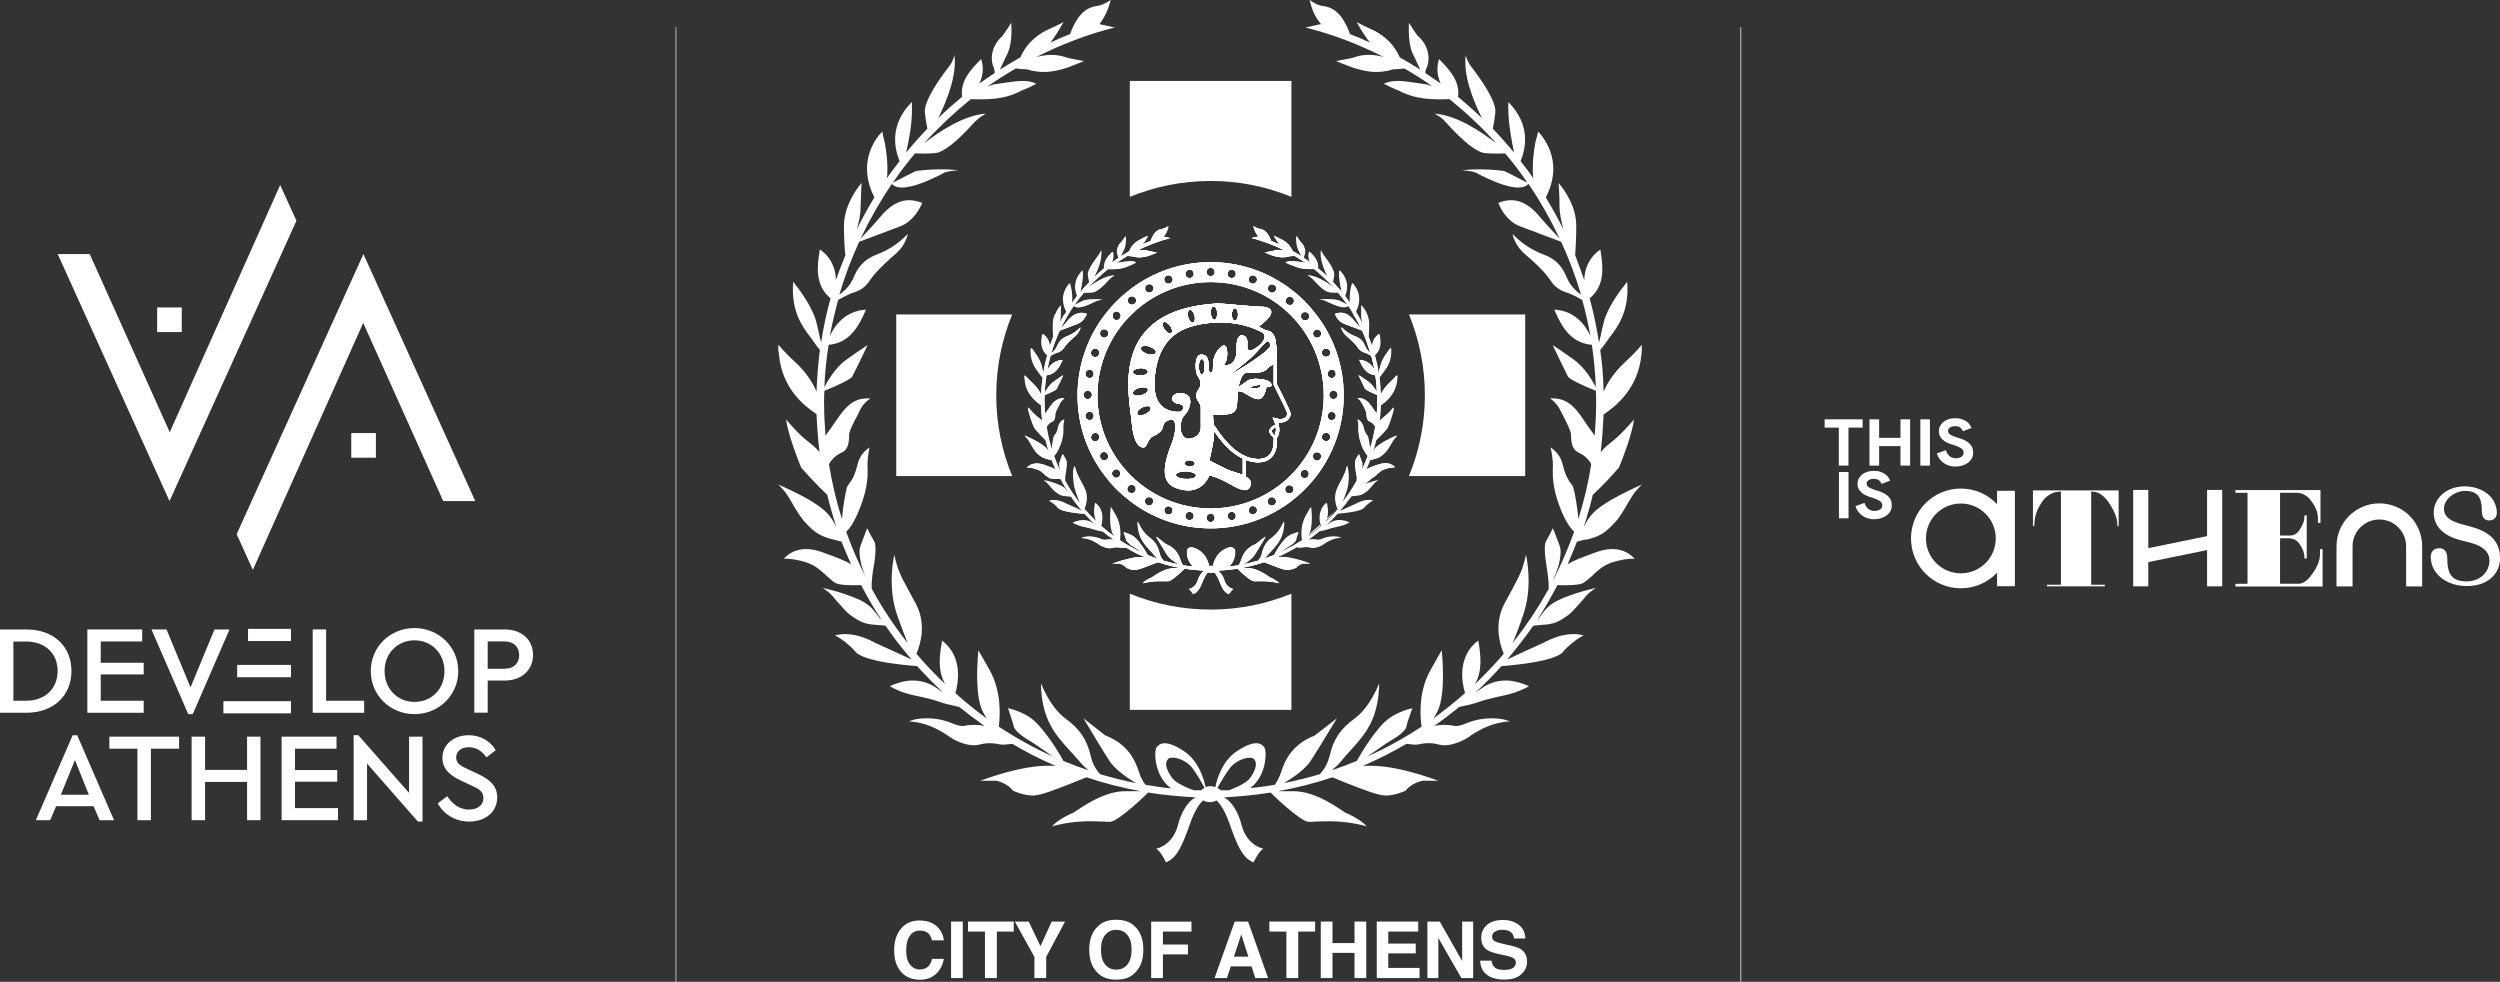 <?xml version="1.0" encoding="UTF-8"?> <svg xmlns="http://www.w3.org/2000/svg" id="Layer_1" viewBox="0 0 347.45 136.45"><rect x="0" y="0" width="347.45" height="136.45" fill="#333333" stroke="none"/><rect x="241.89" y="3.78" width=".1" height="132.67" style="fill:#fff; stroke-width:0px;"></rect><rect x="93.9" y="3.78" width=".09" height="132.67" style="fill:#fff; stroke-width:0px;"></rect><polygon points="41.2 30.68 23.56 69.64 8.02 35.31 12.47 35.31 23.59 60.07 38.94 25.71 41.2 30.68" style="fill:#fff; stroke-width:0px;"></polygon><polygon points="32.89 74.24 50.51 35.31 66.05 69.64 61.6 69.64 50.48 44.88 35.14 79.2 32.89 74.24" style="fill:#fff; stroke-width:0px;"></polygon><rect x="48.82" y="60.19" width="3.42" height="3.42" style="fill:#fff; stroke-width:0px;"></rect><rect x="21.84" y="42.73" width="3.42" height="3.42" style="fill:#fff; stroke-width:0px;"></rect><path d="M0,87.48h3.63c3.83,0,6.3,2.35,6.3,5.77s-2.47,5.81-6.3,5.81H0v-11.58ZM3.61,97.39c2.72,0,4.4-1.74,4.4-4.14s-1.68-4.09-4.4-4.09h-1.75v8.23h1.75Z" style="fill:#fff; stroke-width:0px;"></path><polygon points="12.14 87.48 19.76 87.48 19.76 89.15 14 89.15 14 92.11 19.97 92.11 19.97 93.73 14 93.73 14 97.39 19.97 97.39 19.97 99.06 12.14 99.06 12.14 87.48" style="fill:#fff; stroke-width:0px;"></polygon><polygon points="31.9 87.48 26.79 99.25 26.16 99.25 21.05 87.48 23.14 87.48 26.48 95.53 29.81 87.48 31.9 87.48" style="fill:#fff; stroke-width:0px;"></polygon><path d="M34.47,87.4h5.97v1.69h-5.97v-1.69ZM31.05,97.45h9.39v1.69h-9.39v-1.69ZM32.96,92.41h7.48v1.71h-7.48v-1.71Z" style="fill:#fff; stroke-width:0px;"></path><polygon points="43.46 87.48 45.32 87.48 45.32 97.39 50.61 97.39 50.61 99.06 43.46 99.06 43.46 87.48" style="fill:#fff; stroke-width:0px;"></polygon><path d="M51.53,93.27c0-3.39,2.7-5.98,6.07-5.98s6.09,2.6,6.09,5.98-2.74,5.98-6.09,5.98-6.07-2.6-6.07-5.98M61.77,93.25c0-2.44-1.79-4.26-4.16-4.26s-4.16,1.81-4.16,4.26,1.75,4.3,4.16,4.3,4.16-1.81,4.16-4.3" style="fill:#fff; stroke-width:0px;"></path><path d="M65.92,87.48h4.23c2.35,0,3.93,1.44,3.93,3.54s-1.58,3.56-3.93,3.56h-2.37v4.47h-1.86v-11.58ZM70.11,92.94c1.33,0,2.05-.79,2.05-1.89s-.72-1.91-2.05-1.91h-2.33v3.81h2.33Z" style="fill:#fff; stroke-width:0px;"></path><path d="M13.02,112.05h-5.22l-.83,1.94h-1.99l5.12-11.8h.63l5.12,11.8h-2.01l-.83-1.94ZM10.41,105.65l-1.95,4.8h3.89l-1.93-4.8Z" style="fill:#fff; stroke-width:0px;"></path><polygon points="19.1 104.05 15.2 104.05 15.2 102.38 24.89 102.38 24.89 104.05 20.97 104.05 20.97 113.99 19.1 113.99 19.1 104.05" style="fill:#fff; stroke-width:0px;"></polygon><polygon points="26.63 102.38 28.5 102.38 28.5 107 34.34 107 34.34 102.38 36.2 102.38 36.2 113.99 34.34 113.99 34.34 108.67 28.5 108.67 28.5 113.99 26.63 113.99 26.63 102.38" style="fill:#fff; stroke-width:0px;"></polygon><polygon points="39.14 102.38 46.77 102.38 46.77 104.05 41 104.05 41 107.02 46.87 107.02 46.87 108.64 41 108.64 41 112.31 46.98 112.31 46.98 113.99 39.14 113.99 39.14 102.38" style="fill:#fff; stroke-width:0px;"></polygon><polygon points="58.72 102.38 58.72 114.18 58.08 114.18 51.01 106.12 51.01 113.99 49.15 113.99 49.15 102.18 49.8 102.18 56.85 110.2 56.85 102.38 58.72 102.38" style="fill:#fff; stroke-width:0px;"></polygon><path d="M60.83,111.66l1.32-1c.67.97,1.6,1.85,3.04,1.85,1.2,0,2-.62,2-1.62,0-.92-.69-1.27-1.71-1.74l-1.28-.6c-1.41-.65-2.71-1.51-2.71-3.22,0-1.92,1.65-3.15,3.66-3.15,1.71,0,3.04.88,3.75,2.08l-1.3,1c-.6-.9-1.44-1.41-2.44-1.41-.93,0-1.76.46-1.76,1.41,0,.88.67,1.2,1.62,1.65l1.3.6c1.76.81,2.78,1.71,2.78,3.31,0,2.06-1.67,3.36-3.89,3.36-1.93,0-3.5-.99-4.38-2.52" style="fill:#fff; stroke-width:0px;"></path><path d="M125.35,128.9c.63-.64,1.44-.97,2.41-.97,1.31,0,2.26.43,2.87,1.3.33.48.51.97.54,1.46h-1.64c-.1-.38-.24-.66-.4-.85-.29-.34-.73-.51-1.3-.51s-1.04.24-1.38.73c-.34.48-.51,1.16-.51,2.04s.18,1.54.54,1.98c.36.44.81.66,1.36.66s.99-.19,1.29-.57c.16-.2.3-.5.41-.91h1.63c-.14.86-.5,1.55-1.08,2.09-.58.54-1.32.81-2.22.81-1.12,0-2-.36-2.64-1.09-.64-.73-.96-1.72-.96-2.99,0-1.37.37-2.43,1.09-3.17" style="fill:#fff; stroke-width:0px;"></path><rect x="132.18" y="128.08" width="1.63" height="7.85" style="fill:#fff; stroke-width:0px;"></rect><polygon points="140.89 128.08 140.89 129.47 138.54 129.47 138.54 135.93 136.89 135.93 136.89 129.47 134.53 129.47 134.53 128.08 140.89 128.08" style="fill:#fff; stroke-width:0px;"></polygon><polygon points="146.17 128.08 148.02 128.08 145.4 132.99 145.4 135.93 143.76 135.93 143.76 132.99 141.04 128.08 142.97 128.08 144.6 131.5 146.17 128.08" style="fill:#fff; stroke-width:0px;"></polygon><path d="M157.71,135.23c-.59.61-1.45.92-2.57.92s-1.98-.31-2.57-.92c-.79-.75-1.19-1.83-1.19-3.24s.4-2.51,1.19-3.24c.59-.61,1.45-.92,2.57-.92s1.98.31,2.57.92c.79.72,1.19,1.8,1.19,3.24s-.4,2.49-1.19,3.24M156.69,134.04c.38-.48.58-1.16.58-2.05s-.19-1.56-.58-2.04c-.38-.48-.9-.72-1.55-.72s-1.17.24-1.55.72c-.39.48-.58,1.16-.58,2.04s.19,1.57.58,2.05c.39.48.9.72,1.55.72s1.17-.24,1.55-.72" style="fill:#fff; stroke-width:0px;"></path><polygon points="159.99 128.09 165.59 128.09 165.59 129.47 161.62 129.47 161.62 131.27 165.1 131.27 165.1 132.64 161.62 132.64 161.62 135.93 159.99 135.93 159.99 128.09" style="fill:#fff; stroke-width:0px;"></polygon><path d="M171.6,128.08h1.86l2.78,7.85h-1.78l-.52-1.62h-2.89l-.53,1.62h-1.72l2.8-7.85ZM171.49,132.96h2.01l-.99-3.09-1.02,3.09Z" style="fill:#fff; stroke-width:0px;"></path><polygon points="182.78 128.08 182.78 129.47 180.43 129.47 180.43 135.93 178.78 135.93 178.78 129.47 176.42 129.47 176.42 128.08 182.78 128.08" style="fill:#fff; stroke-width:0px;"></polygon><polygon points="183.56 135.93 183.56 128.08 185.19 128.08 185.19 131.07 188.25 131.07 188.25 128.08 189.88 128.08 189.88 135.93 188.25 135.93 188.25 132.43 185.19 132.43 185.19 135.93 183.56 135.93" style="fill:#fff; stroke-width:0px;"></polygon><polygon points="197.1 129.47 192.94 129.47 192.94 131.14 196.76 131.14 196.76 132.5 192.94 132.5 192.94 134.52 197.29 134.52 197.29 135.93 191.34 135.93 191.34 128.08 197.1 128.08 197.1 129.47" style="fill:#fff; stroke-width:0px;"></polygon><polygon points="198.38 128.08 200.1 128.08 203.21 133.56 203.21 128.08 204.74 128.08 204.74 135.93 203.1 135.93 199.9 130.36 199.9 135.93 198.38 135.93 198.38 128.08" style="fill:#fff; stroke-width:0px;"></polygon><path d="M207.3,133.51c.05.36.15.63.3.81.27.32.74.48,1.4.48.4,0,.72-.04.96-.13.47-.16.71-.47.71-.91,0-.26-.12-.46-.35-.6-.23-.14-.59-.26-1.09-.37l-.85-.18c-.84-.18-1.41-.38-1.72-.6-.53-.36-.8-.93-.8-1.7,0-.7.26-1.29.78-1.75.52-.47,1.28-.7,2.28-.7.84,0,1.55.22,2.14.66.59.44.9,1.07.93,1.91h-1.58c-.03-.47-.24-.81-.63-1.01-.26-.13-.59-.2-.98-.2-.43,0-.78.09-1.04.26-.26.17-.39.41-.39.71,0,.28.13.49.38.63.16.09.51.2,1.04.33l1.38.32c.61.14,1.06.33,1.36.57.47.37.7.9.7,1.6s-.27,1.31-.83,1.79c-.55.48-1.34.71-2.35.71s-1.85-.23-2.44-.7c-.59-.47-.89-1.11-.89-1.93h1.57Z" style="fill:#fff; stroke-width:0px;"></path><path d="M220.46,75.01c1.97-.47,2.68-1.03,3.83-2.25.71-.67,1.42-1.9,1.98-2.88.47-.79.83-1.38,1.1-1.66.2-.24.51-.55.79-.87-1.15.51-2.72,1.26-4.18,2.09-2.57,1.5-3.08,2.29-3.87,3.79.47-1.46.91-2.96,1.26-4.46,1.38-1.27,2.88-2.92,3.63-3.79.6-1.42,1.86-4.74,2.09-6.68-.71.83-1.82,2.09-2.88,2.93-.63.51-1.26.99-1.74,1.62.2-1.74.32-3.47.4-5.25,1.78-1.18,4.82-3.67,5.25-8.29.08-.51.08-.99.04-1.38,0,0-.87,1.07-1.82,1.93-.63.63-2.45,2.13-3.47,4.58-.04-1.98-.19-3.91-.47-5.81.32-.35.59-.71.79-1.02.16-.24.32-.43.51-.71,1.11-1.46,2.77-3.63,2.45-7.74-.95,1.15-2.73,3.55-3.24,5.57-.2.71-.32,1.34-.44,1.9-.08.35-.15.67-.24.99-.32-2.09-.75-4.15-1.3-6.16,2.25-1.81,1.81-4.66,1.54-6.43,0-.12-.04-.24-.04-.36-1.69,1.18-2.21,2.8-2.25,4.26-.4-1.14-.83-2.33-1.26-3.47.08-1.1.15-2.49.15-4.07,0-2.64-1.5-4.81-2.45-5.96.04.67.12,1.69.12,3.12,0,1.18.28,2.33.55,3.35-.75-1.54-1.58-3-2.45-4.46,2.41-4.65.04-7.97-1.07-9.16-.12.55-.24,1.03-.36,1.42-.24,1.18-.47,2.96-.35,4.78.04.12.04.2.04.31-.55-.83-1.15-1.62-1.77-2.4.83-2.01,1.3-5.17-1.7-8.21-.04.94,0,2.45.28,4.18.15.95.31,1.93.51,2.84-.95-1.15-1.93-2.25-2.96-3.32.16-.67.28-1.46.36-2.25.12-1.15-.99-3.28-3.28-6.28l-.16-.2c-.27-.36-.51-.91-.67-1.46-.36,2.8,1.02,6.24,2.25,8.73-1.07-1.03-2.17-2.01-3.32-2.96.32-2.25-1.38-3.95-2.45-5.05l-.2-.2c-.39,1.3-.2,2.45.24,3.4-.71-.48-1.42-.99-2.13-1.46,0-.28.07-.59.2-.79.36-.71.55-2.8-1.22-4.34l-.08-.08s-.08-.08-.12-.16c-.43-.63-.79-1.14-1.07-1.62-.04,1.31-.04,3.04.52,4.27l.31.63c.24.51.51,1.11.75,1.62-.91-.59-1.85-1.15-2.84-1.7-.99-2.25-2.76-3.39-3.95-3.91-.75-.32-1.46-.71-2.05-.99.71,1.26,1.31,2.17,1.85,2.84-.91-.43-1.85-.83-2.77-1.18-1.26-3.47-2.84-3.75-3.75-3.91-.12,0-.2-.04-.28-.04-.51-.12-1.15-.47-1.58-.79.32,1.5.91,2.61,1.62,3.39t-.08-.04l-2.13.47c3.83.95,7.46,2.37,10.9,4.11-1.26-.36-2.69-.48-4.15.04-.04,0-.12.04-.24.08-.83.16-1.66.32-2.25.44.99.4,2.41.99,3.12,1.14,1.03.28,2.76.67,4.82,0h.08c.28,0,.95-.04,1.46-.12,1.38.79,2.69,1.62,3.95,2.53-.43-.2-.83-.32-1.14-.35-.36-.04-.71-.12-1.07-.16-.86-.12-1.74-.28-2.6-.28-.79,0-1.46.12-1.98.39.55.28,1.34.67,2.17.99l.28.16c1.3.55,2.65,1.15,6.68.99,2.33,1.9,4.54,3.95,6.51,6.16-2.17-1.7-5.57-3.95-8.61-4.15.51.28,1.03.59,1.34.95l.16.16c2.53,2.84,4.42,4.3,5.57,4.38.95.08,1.97.08,2.76.04,1.11,1.31,2.14,2.65,3.08,4.07-1.7-.87-2.92-1.5-3.2-1.62-.28-.04-1.66-.24-3.43-.24-.87,0-1.7.04-2.49.12.83.08,1.58.16,2.01.36.16.08.4.2.67.36,1.22.59,3.51,1.69,5.17,1.69.63,0,1.11-.15,1.42-.51,1.66,2.41,3.08,4.97,4.34,7.62-1.02-1.11-2.24-2.41-2.72-3-.4-.47-1.5-1.85-3.16-2.25-.87-.2-1.74-.08-2.64.27.27.75,1.18,2.53,2.96,3.24,1.66.63,4.11,1.54,5.77,2.17,1.1,2.37,2.01,4.82,2.76,7.34-.47-.31-1.26-.99-1.7-1.82-.08-.16-.2-.36-.28-.55-.47-1.07-1.07-2.41-3.32-3.24-1.9-.71-3.36-1.89-4.23-2.84.2.83.63,1.9,1.85,2.92,2.29,1.97,3.04,2.96,3.51,3.67.47.71,1.18,1.26,2.09,1.54.79.24,1.7.75,2.25,1.07.47,1.66.83,3.32,1.14,5.01-.71-1.54-2.17-3.52-5.01-3.67.04.08.08.2.12.31.75,1.66,1.97,4.34,5.09,4.58.28,1.93.47,3.87.55,5.88-1.38-2.64-2.77-3.63-3.24-3.95-.6-.43-1.86-1.3-2.76-1.89.67,1.38,1.78,3.71,2.13,4.38.2.36,1.89,1.18,3.87,1.97.04.55.04,1.11.04,1.66,0,1.58-.08,3.08-.2,4.58-.04-.08-.12-.16-.15-.24-.44-.55-.79-1.07-1.15-1.61-.95-1.42-1.86-2.77-3.44-3.2-.43-.12-.95-.15-1.46-.15.47.36,1.03.87,1.38,1.58.12.24.24.47.39.75.55,1.11,1.07,2.09,1.14,2.68v.32c.04.95.2,1.9,1.19,2.29.51.24,1.22.75,1.62,1.54-.4,2.6-1.02,5.13-1.78,7.62-.16-1.73-.51-3.75-.71-4.34-.08-.28-.16-.39-.36-.63-.28-.39-.71-.95-1.1-2.53-.28-1.31-1.11-2.05-1.7-2.45.16.71.36,1.81.32,2.72-.08,1.61.04,3.55,1.42,6.67.51,1.1,1.03,1.85,1.54,2.33-.83,2.29-1.78,4.5-2.88,6.67v-.12c.99-2.01,1.07-3.75.95-4.26-.04-.28-.55-1.58-1.03-2.8-.16.39-.4.79-.59,1.18-.15.23-.28.47-.39.71-.35.71,0,2.84.2,4.1.04.39.12.75.12.99.08.4.08.91.08,1.46-1.46,2.64-3.16,5.17-5.01,7.54.4-.99.91-2.25,1.46-3.91,1.1-3.2.79-6.47.39-8.37-.48,2.17-.91,2.92-1.9,4.78-.31.59-.67,1.26-1.15,2.13-1.34,2.69-.67,5.33-.04,6.87-1.26,1.46-2.61,2.88-4.03,4.23,1.14-1.85.79-4.18.55-5.72-.04-.12-.04-.24-.08-.36-2.88,2.21-2.29,5.77-1.82,7.3-1.42,1.26-2.88,2.41-4.38,3.52.12-.24.28-.43.39-.67,1.23-2.05.95-6.63.75-8.8l-1.5,2.64c-1.7,2.96-1.54,6.24-1.3,7.98-2.41,1.58-4.9,2.96-7.54,4.14,1.42-.99,2.96-2.05,3.51-2.37,1.15-.63,1.9-1.42,1.93-1.82.08-.43.52-1.74.83-2.53-.99.24-2.76.83-3.95,2.01-1.26,1.26-2.8,3.56-3.79,5.33-1.14.47-2.29.91-3.47,1.3.43-.35.87-.75,1.3-1.26.39-.51.87-1.02,1.3-1.5,2.01-2.21,3.91-4.31,3.99-9.32-1.18,2.84-2.53,4.26-3.47,4.93-1.94,1.42-2.88,2.84-3.4,5.09-.24.87-.55,1.7-1.38,2.61-1.66.47-3.32.91-5.01,1.23,1.97-1.11,3.2-2.33,3.59-2.88.36-.47,2.25-3.59,3.79-6.12l-2.96,2.29-.08.08c-3.12,1.23-4.15,3.32-4.74,5.17-.2.63-.51,1.18-.83,1.69-1.14.2-2.29.36-3.43.47,2.45-1.89,2.25-5.37,1.97-5.64-.31-.44-1.1-1.31-3.83.51-1.98,1.3-2.72,3.71-3,4.98-.2-.08-.44-.12-.67-.12s-.47.04-.67.12c-.28-1.27-1.03-3.67-3-4.98-2.72-1.82-3.51-.95-3.83-.51-.28.27-.51,3.75,2.01,5.68-1.22-.12-2.41-.31-3.55-.51-.36-.51-.68-1.06-.87-1.69-.59-1.86-1.62-3.95-4.7-5.17l-.12-.08-2.92-2.29c1.5,2.53,3.4,5.64,3.75,6.12.39.55,1.62,1.78,3.59,2.88-1.7-.32-3.35-.75-5.01-1.23-.83-.91-1.14-1.74-1.34-2.61-.55-2.25-1.5-3.67-3.43-5.09-.95-.67-2.29-2.09-3.47-4.93.08,5.01,1.98,7.1,3.99,9.32.43.47.91.99,1.34,1.5.44.52.87.91,1.26,1.26-1.18-.39-2.33-.83-3.47-1.3-.95-1.78-2.53-4.07-3.79-5.33-1.14-1.18-2.96-1.78-3.91-2.01.27.79.71,2.09.79,2.53.08.39.79,1.18,1.93,1.82.55.31,2.09,1.38,3.51,2.37-2.61-1.18-5.13-2.57-7.5-4.14.2-1.74.35-5.01-1.34-7.98l-1.5-2.64c-.2,2.17-.48,6.75.75,8.8.12.24.28.43.39.67-1.5-1.1-2.96-2.25-4.34-3.52.44-1.54,1.03-5.09-1.86-7.3,0,.12-.04.24-.04.36-.28,1.54-.63,3.87.51,5.72-1.42-1.34-2.76-2.76-4.02-4.23.63-1.54,1.34-4.18-.04-6.87-.47-.87-.83-1.54-1.15-2.13-.99-1.85-1.42-2.61-1.89-4.78-.4,1.89-.71,5.17.39,8.37.59,1.66,1.07,2.92,1.46,3.91-1.85-2.37-3.55-4.9-4.98-7.54-.04-.55,0-1.07.04-1.46,0-.24.08-.59.12-.99.24-1.26.55-3.4.2-4.1-.12-.24-.24-.47-.4-.71-.2-.39-.44-.79-.59-1.18-.47,1.22-.99,2.53-1.03,2.8-.12.51-.04,2.25.95,4.26-1.1-2.13-2.05-4.3-2.84-6.55.51-.47.99-1.23,1.5-2.33,1.38-3.12,1.54-5.06,1.46-6.67-.04-.91.12-2.01.28-2.72-.59.39-1.42,1.14-1.69,2.45-.4,1.58-.79,2.13-1.11,2.53-.16.24-.28.35-.36.63-.16.63-.55,2.61-.67,4.34-.79-2.45-1.38-5.01-1.81-7.62.4-.75,1.1-1.31,1.62-1.54,1.02-.39,1.14-1.34,1.18-2.29v-.32c.08-.59.59-1.58,1.18-2.68.12-.28.24-.51.36-.75.35-.71.91-1.22,1.42-1.58-.55,0-1.07.04-1.5.15-1.58.44-2.45,1.78-3.44,3.2-.36.55-.71,1.07-1.15,1.61-.04.08-.07.16-.15.24-.12-1.5-.2-3-.2-4.58,0-.55,0-1.11.04-1.66,1.98-.79,3.67-1.62,3.87-1.97.36-.67,1.5-3,2.13-4.38-.91.59-2.17,1.46-2.76,1.89-.47.32-1.86,1.31-3.24,3.95.08-2.01.28-3.95.59-5.88,3.08-.24,4.3-2.92,5.06-4.58.04-.12.08-.24.16-.31-2.88.16-4.34,2.13-5.05,3.67.31-1.7.71-3.36,1.14-5.01.59-.32,1.46-.83,2.25-1.07.91-.28,1.62-.83,2.09-1.54.47-.71,1.26-1.7,3.51-3.67,1.23-1.02,1.66-2.09,1.85-2.92-.87.95-2.33,2.13-4.22,2.84-2.21.83-2.85,2.17-3.32,3.24-.08.19-.16.39-.28.55-.43.83-1.22,1.5-1.7,1.82.75-2.53,1.66-4.97,2.76-7.34,1.66-.63,4.11-1.54,5.76-2.17,1.78-.71,2.69-2.49,3-3.24-.95-.35-1.82-.47-2.69-.27-1.62.39-2.76,1.78-3.16,2.25-.47.59-1.7,1.89-2.72,3,1.26-2.65,2.72-5.21,4.34-7.62.32.36.79.51,1.42.51,1.66,0,3.95-1.1,5.17-1.69.28-.16.51-.28.67-.36.47-.2,1.18-.28,2.01-.36-.79-.08-1.62-.12-2.49-.12-1.77,0-3.16.2-3.43.24-.28.12-1.5.75-3.2,1.62.95-1.42,1.97-2.76,3.08-4.07.79.04,1.81.04,2.76-.04,1.15-.08,3.04-1.54,5.57-4.38l.2-.16c.32-.36.83-.67,1.31-.95-3,.2-6.44,2.45-8.61,4.15,2.01-2.21,4.18-4.26,6.51-6.16,4.03.16,5.4-.43,6.67-.99l.28-.16c.83-.31,1.66-.71,2.17-.99-.51-.28-1.18-.39-1.97-.39-.83,0-1.74.16-2.61.28-.36.04-.71.12-1.07.16-.32.04-.71.16-1.15.35,1.26-.91,2.61-1.74,3.95-2.53.51.08,1.18.12,1.46.12h.08c2.06.67,3.79.28,4.86,0,.67-.15,2.09-.75,3.08-1.14-.6-.12-1.38-.28-2.25-.44-.12-.04-.15-.08-.24-.08-1.42-.51-2.88-.39-4.15-.04,3.43-1.74,7.1-3.16,10.9-4.11l-2.13-.47c.63-.79,1.22-1.9,1.58-3.36-.47.31-1.11.67-1.62.79-.08,0-.16.04-.28.04-.87.16-2.48.43-3.75,3.91-.91.36-1.85.75-2.73,1.18.52-.67,1.11-1.58,1.82-2.84-.55.28-1.3.67-2.05.99-1.18.52-2.96,1.66-3.95,3.91-.95.55-1.93,1.11-2.84,1.7.27-.51.51-1.11.75-1.62l.32-.63c.55-1.23.59-2.96.51-4.27-.28.48-.63.99-1.07,1.62-.04.08-.08.12-.12.16l-.04.08c-1.78,1.54-1.62,3.63-1.22,4.34.08.2.15.51.15.79-.71.47-1.42.95-2.13,1.46.44-.95.67-2.09.24-3.4-.04.04-.12.12-.2.2-1.06,1.1-2.76,2.8-2.45,5.05-1.14.95-2.25,1.93-3.31,2.96,1.22-2.49,2.6-5.92,2.25-8.73-.15.55-.39,1.1-.67,1.46l-.16.2c-2.29,3-3.39,5.13-3.28,6.28.08.79.2,1.58.36,2.25-1.03,1.07-2.01,2.17-2.96,3.32.2-.91.4-1.89.55-2.84.28-1.74.28-3.24.24-4.18-3,3.04-2.53,6.2-1.7,8.21-.59.79-1.23,1.58-1.77,2.4,0-.12.04-.2.04-.31.12-1.82-.12-3.59-.36-4.78-.12-.4-.24-.87-.32-1.42-1.14,1.18-3.47,4.5-1.1,9.16-.87,1.46-1.7,2.92-2.45,4.46.32-1.02.55-2.17.55-3.35.04-1.42.08-2.45.12-3.12-.94,1.14-2.41,3.32-2.45,5.96,0,1.58.08,2.96.2,4.11-.47,1.1-.91,2.29-1.31,3.43-.04-1.46-.55-3.08-2.25-4.26,0,.12-.04.24-.04.36-.28,1.77-.71,4.62,1.54,6.43-.55,2.01-.99,4.07-1.31,6.16-.08-.32-.15-.63-.24-.99-.12-.55-.24-1.18-.44-1.9-.51-2.01-2.29-4.42-3.2-5.57-.35,4.11,1.3,6.28,2.41,7.74.2.28.36.47.51.71.2.32.47.67.79,1.02-.24,1.9-.4,3.83-.47,5.81-1.03-2.45-2.8-3.95-3.47-4.58-.95-.87-1.82-1.93-1.82-1.93-.04.39-.04.87.08,1.38.39,4.62,3.47,7.11,5.21,8.25.08,1.78.2,3.55.43,5.29-.51-.63-1.15-1.11-1.78-1.62-1.07-.83-2.17-2.09-2.88-2.93.24,1.93,1.5,5.25,2.09,6.68.75.87,2.25,2.52,3.63,3.79.36,1.5.79,3,1.26,4.46-.79-1.5-1.3-2.29-3.83-3.79-1.46-.83-3.08-1.58-4.22-2.09.31.32.59.63.79.87.28.28.63.87,1.1,1.66.55.99,1.3,2.21,1.98,2.88,1.15,1.22,1.9,1.78,3.83,2.25.36.08.71.2,1.07.28.44,1.07.87,2.13,1.34,3.16-.79-.52-1.97-.95-4.02-1.7l-.12-.04c-2.85-.99-4.46.12-5.21.95.95-.04,2.17.2,3.12.51.12.04.28.08.39.15.95.36,1.74,1.07,2.45,1.74.44.39.87.79,1.23.99.63.32,2.41.32,3.55.28.87,1.66,1.82,3.31,2.88,4.89-.28-.28-.48-.51-.67-.79-.91-1.19-1.42-1.74-3.79-2.61-1.34-.51-2.73-.87-3.75-1.1.28.19.55.43.75.55.28.2.67.63,1.15,1.22.63.71,1.38,1.62,2.05,2.09,1.15.79,1.82,1.19,3.47,1.27.4.04.83.07,1.3.12,1.1,1.62,2.33,3.2,3.63,4.7-1.3-.59-3.04-1.42-5.09-2.33-2.69-1.46-4.58-1.3-5.57-1.02.99.47,2.29,1.58,2.77,2.17.36.55,1.89,1.54,8.53,2.09h.12c1.15,1.26,2.37,2.53,3.63,3.67-.36-.23-.75-.51-1.19-.79-.99-.63-2.09-.91-3.32-.87-1.18.08-2.25.47-2.92.79.32.2.79.43,1.38.67.83.35,1.9.59,2.88.79.95.2,1.85.43,2.64.71.6.24,1.66.47,2.76.71,1.14.91,2.33,1.82,3.51,2.65-.47-.12-.95-.16-1.38-.16-.47,0-.83.04-1.15.08-.16.04-.32.08-.43.08h-.12c-.43,0-.87-.16-1.38-.36-.79-.31-1.74-.67-3.44-.71h-.24c-1.07,0-1.86.2-2.37.43,2.37.12,4.1,1.15,5.01,1.7,1.9,1.46,3.48,1.62,4.07,1.62.28,0,.48-.04.67-.08.99-.27,1.9-.27,2.92-.04.35.08,1.02,0,1.7-.08,1.93,1.15,3.95,2.17,6.04,3.08-.31-.04-.63-.04-1.02-.04-2.49,0-5.69.71-9.47,2.09h2.25s1.54.32,2.29,1.38c.36.16,1.58.67,2.76.67h.12c1.07-.04,3.04-.83,5.37-1.74.63-.28,1.3-.51,1.98-.79,2.45.83,4.93,1.46,7.54,1.93h-2.09c-2.57,0-4.98,1.43-7.23,2.96l-.08.04c-1.5.63-2.41,1.34-2.96,1.89,1.7-.47,3.43-.71,5.33-.71.71,0,1.34.04,1.85.04.36.04.67.04.91.04.79,0,3.32-2.13,5.29-4.07,2.17.35,4.38.55,6.59.67-1.02.51-1.97,1.97-2.45,3.86-.75,2.89-3.04,3.28-3.04,3.28.63.27,1.38,1.89,1.38,1.89,1.54-.59,2.29-2.37,3.4-5.53.63-1.74,1.26-2.6,1.74-3.08.28.16.59.24.95.24s.67-.08.95-.24c.47.47,1.1,1.34,1.74,3.08,1.1,3.16,1.85,4.94,3.39,5.53,0,0,.75-1.62,1.38-1.89,0,0-2.29-.4-3.04-3.28-.48-1.89-1.42-3.35-2.45-3.86,2.17-.12,4.34-.32,6.47-.67,1.97,1.93,4.5,4.07,5.29,4.07.28,0,.59,0,.95-.04.47,0,1.1-.04,1.81-.04,1.9,0,3.63.24,5.33.71-.52-.55-1.46-1.26-2.96-1.89l-.08-.04c-2.21-1.54-4.66-2.96-7.23-2.96h-2.05c2.57-.47,5.09-1.1,7.54-1.93.63.28,1.3.51,1.93.79,2.33.91,4.34,1.7,5.37,1.74h.16c1.15,0,2.37-.51,2.72-.67.79-1.07,2.25-1.34,2.33-1.38h2.21c-3.79-1.38-6.99-2.09-9.48-2.09-.4,0-.71,0-1.02.04,2.09-.91,4.1-1.93,6.08-3.08.63.08,1.3.16,1.66.08,1.02-.24,1.93-.24,2.92.04.2.04.43.08.67.08.59,0,2.17-.16,4.07-1.62.95-.55,2.64-1.58,5.05-1.7-.55-.23-1.34-.43-2.41-.43h-.24c-1.66.04-2.65.39-3.44.71-.51.2-.91.36-1.38.36h-.08c-.16,0-.32-.04-.48-.08-.31-.04-.67-.08-1.1-.08-.48,0-.95.04-1.42.16,1.23-.83,2.37-1.74,3.51-2.65,1.11-.23,2.17-.47,2.76-.71.79-.28,1.74-.51,2.64-.71.99-.2,2.05-.44,2.88-.79.59-.24,1.07-.48,1.42-.67-.71-.32-1.78-.71-2.96-.79-1.23-.04-2.33.24-3.32.87-.44.28-.79.55-1.18.79,1.26-1.14,2.48-2.4,3.63-3.67h.12c6.64-.55,8.18-1.54,8.53-2.09.47-.59,1.77-1.7,2.76-2.17-.99-.28-2.84-.44-5.57,1.02-2.05.91-3.79,1.74-5.05,2.33,1.26-1.5,2.49-3.08,3.63-4.7.44-.04.87-.08,1.26-.12,1.66-.08,2.33-.47,3.47-1.27.67-.47,1.42-1.38,2.05-2.09.47-.59.87-1.03,1.15-1.22.2-.12.47-.36.75-.55-.99.24-2.41.59-3.75,1.1-2.37.87-2.88,1.42-3.79,2.61-.2.28-.39.55-.63.79,1.03-1.58,1.97-3.24,2.84-4.89,1.15.04,2.92.04,3.55-.28.36-.2.79-.6,1.26-.99.67-.67,1.46-1.38,2.41-1.74.12-.07.28-.12.39-.15.95-.31,2.17-.55,3.12-.51-.75-.83-2.37-1.94-5.21-.95l-.12.04c-2.05.75-3.24,1.18-3.99,1.7.43-1.03.91-2.09,1.3-3.16.35-.08.75-.2,1.07-.28M166.97,109.83h-1.07c-1.07-.39-2.57-1.03-3.08-1.82-.83-1.22-.95-2.05-.47-2.53.44-.47,2.37-.04,3.36,1.26.63.83,1.3,2.01,1.7,2.76-.16.08-.32.2-.43.31M170.76,109.83h-1.1c-.12-.12-.28-.24-.48-.31.44-.75,1.11-1.93,1.74-2.76.99-1.3,2.92-1.74,3.36-1.26.44.47.36,1.31-.47,2.53-.51.79-2.01,1.42-3.04,1.82" style="fill:#fff; stroke-width:0px;"></path><path d="M157.85,36.48c-.2.12-.52.24-.83.4v-.55c.35,0,.59.04.83.15" style="fill:#fff; stroke-width:0px;"></path><path d="M157.02,35.61v-.91c.39-.86,1.1-1.26,1.58-1.5.31-.15.63-.32.86-.43-.31.55-.55.95-.83,1.26.43-.19.83-.39,1.26-.55.51-1.46,1.22-1.62,1.58-1.66q.08-.04.12-.04c.24-.04.52-.2.71-.36-.16.63-.43,1.1-.67,1.46l.91.2c-1.62.43-3.2,1.03-4.66,1.77.51-.12,1.15-.2,1.74.04h.12c.36.08.71.16.95.19-.4.2-1.03.44-1.3.52-.48.12-1.23.28-2.09,0h-.28Z" style="fill:#fff; stroke-width:0px;"></path><path d="M168.27,25.15c-3.99,0-7.78.79-11.25,2.21V11.25h22.46v16.11c-3.47-1.42-7.26-2.21-11.21-2.21" style="fill:#fff; stroke-width:0px;"></path><path d="M179.48,35.61h-.24c-.91.28-1.66.12-2.09,0-.32-.08-.95-.31-1.34-.52.24-.04.59-.12.95-.19h.12c.59-.24,1.23-.16,1.74-.04-1.46-.75-3.04-1.34-4.66-1.77l.91-.2s.04.04.08.04c-.32-.35-.59-.83-.75-1.5.2.16.47.32.71.36.04,0,.08,0,.12.04.4.04,1.07.2,1.62,1.66.39.16.79.36,1.22.55-.24-.31-.51-.71-.83-1.26.24.12.55.28.86.43.48.2,1.19.63,1.58,1.46v.95Z" style="fill:#fff; stroke-width:0px;"></path><path d="M178.65,36.48c.24-.12.47-.15.83-.15v.55c-.31-.16-.63-.28-.83-.4" style="fill:#fff; stroke-width:0px;"></path><path d="M140.67,43.7c-1.42,3.48-2.21,7.26-2.21,11.25s.79,7.74,2.21,11.21h-16.11v-22.46h16.11Z" style="fill:#fff; stroke-width:0px;"></path><path d="M168.27,84.72c3.95,0,7.74-.79,11.21-2.21v16.15h-22.46v-16.15c3.47,1.42,7.26,2.21,11.25,2.21" style="fill:#fff; stroke-width:0px;"></path><path d="M179.36,57.48c0-.32-1.3-2.92-1.9-4.07v-4.34c0-.35-.04-.83-.12-1.26-.12-1.98-1.34-1.86-1.34-1.86l-1.07-.55c.91-.71,1.42-1.19,1.66-1.66.35-.83-.44-1.02-.95-1.1h-.36c-2.17-.12-5.45-.47-6-.47-15.4.83-12.32,12.87-12,16.46.28,3.28,1.23,3.59,1.7,3.56,0,0,.2-.04.4-.44.2-.39.51-1.02.83-1.1.52-.2,1.38-.75,1.42-1.38.08-.63.67-.83.67-.83,1.7-.79.95,2.41.44,3.47-1.7,4.39-.75,5.8,1.85,6.2,2.64.39,3.48-2.05,3.48-2.05,0,0,1.22.24,2.88,1.22,1.7.99,2.68,1.22,2.88,0,.08-.43-.2-.75-.67-1.02v-2.33c.36.12.71.24,1.11.28.2.04.39.04.59.04.75,0,1.34-.2,1.77-.63.63-.55.91-1.5.83-2.76.52-.71.32-1.66.16-2.17.55.08.95-.04,1.27-.27.35-.28.47-.63.47-.91M177.15,60.52c-.2-.2-.44-.4-.4-.63,0-.24.32-.43.55-.55.08.36.04.79-.15,1.19M176.88,58.03l.19.44s.08.24.2.55c-.28.12-.79.4-.83.83-.04.31.16.63.59.95v.43c0,.95-.24,1.66-.67,2.05-.47.44-1.14.6-2.05.47-2.72-.36-4.7-3.32-5.41-4.42l-.16-.19-.04-.08c-.08-.47-.12-.86-.12-1.46,3.71.16,3.24-.43,3.44-3.04.04-.08.04-.15.04-.2.16,0,.36.04.43.04.44.08,1.58,1.07,2.37,1.07s1.02-1.18,1.15-1.66c.35-.04.75-.08.71-.28,0-.12-.08-.75-1.78-.86-1.7-.16-1.7.59-2.8,1.07.32-1.78.95-1.98,1.26-1.98,2.17.2,2.53-.28,3.04-.83.28-.12.44-.24.59-.36v2.92l.04.08c.87,1.69,1.82,3.67,1.86,3.91,0,.12-.08.39-.31.55-.24.23-.71.28-1.31.12l-.43-.12ZM172.73,66.01c-.79-.32-1.82-.55-2.33-.83-.99-.47-2.33-1.18-2.33-1.18.51-2.09.67-3.28.67-4.11.71,1.07,2.09,2.96,3.99,3.83v2.29ZM173.72,53.93s.32-.43,1.42-.43c0,0,.55.59-1.42.43M176.4,47.53c.04.12.12.19.15.35.12.32-.55.95-1.5,1.62-1.15.87-2.72,1.82-3.67,2.37-.08.04-.16.08-.2.08.08-.12.32-.31.32-.31.87-.67,1.58-1.26,2.17-1.78h.04c.87-.83,1.42-1.46,1.77-1.9h.04s.75-.87.87-.43M171.62,42.83c.24,0,.44.39.44.87s-.2.87-.44.87-.43-.36-.43-.87c0-.47.2-.87.43-.87M168.62,42.6c.28-.04.52.36.55.87.04.51-.16.94-.39.99-.24,0-.47-.39-.51-.91-.04-.51.12-.95.35-.95M165.35,43.07c.24-.08.51.27.67.75.12.51.04.99-.23,1.03-.24.08-.51-.28-.67-.79-.12-.47-.04-.95.24-.99M161.71,44.77c.2-.12.59.08.91.51.32.4.36.87.16,1.03-.2.16-.59-.08-.91-.51-.32-.39-.39-.87-.16-1.03M158.52,51.16c.55,0,1.02.23,1.02.51s-.43.51-1.02.51c-.59.04-1.07-.19-1.07-.47s.47-.51,1.07-.55M157.45,54.68c-.08-.28.32-.63.91-.79.59-.16,1.11-.04,1.18.24.08.28-.32.63-.91.79-.59.16-1.1.08-1.18-.24M159.23,57.52c-.51.28-1.02.28-1.15.04-.16-.28.16-.67.67-.95.51-.24,1.03-.24,1.15,0,.16.28-.16.67-.67.91M159.42,49.19c-.55-.2-.95-.55-.87-.83.08-.32.63-.39,1.19-.2.59.2.99.55.91.83-.08.31-.63.39-1.23.2M164.8,66.56c-.75,0-1.38-.27-1.38-.55.04-.32.67-.51,1.42-.51.79.04,1.42.31,1.38.59,0,.32-.63.52-1.42.47M164.6,64.39c.04-.24.35-.44.75-.44.39.04.71.24.71.47s-.32.43-.75.43c-.39-.04-.71-.24-.71-.47M166.89,59.49s0,1.42-1.82,1.5c0,0-.99-.12-.99-1.58s.55-1.62.91-2.17c.35-.59,1.1-2.49-.91-2.61-1.34,0-1.58,1.18-.47,1.46.55.08.83.16.83.55,0,.43-.28.67-1.03.59-.71-.08-3.04-.32-2.96-3.95.08-3.59,1.38-6.59,4.62-7.74,0,0,5.25-2.01,10.31.63.44.28.39.63.39.67-.04.32-.24.79-1.02,1.38-1.54,1.14-1.42.08-1.39-.52.04-.59-.2-1.03-.71-1.1,0,0-.83-.2-.79,1.74.04,1.23-.28,1.82-.59,2.09-.16.16-.32.2-.4.24-.15.04-.63.2-.71.04-.04-.04,0-.12.12-.28.4-.55.4-2.45-.15-2.41-.51,0-1.54,1.26-1.54,2.53s-.08,1.26-.28,1.26c-.23,0-.35-.16-.35-1.26-.04-1.07-.52-1.26-.99-1.26-.44-.04-.83.4-.79,1.78,0,0,0,.47.16.95.19.43.55.71.51,1.38-.04.67-.55.79-.59,1.58,0,.75.67,1.03.63,1.7v2.8ZM167.04,52.03c-.24,0-.43-.47-.43-1.07s.19-1.07.43-1.07.39.47.39,1.07-.15,1.07-.39,1.07" style="fill:#fff; stroke-width:0px;"></path><path d="M190.65,63.09c.19-.63.4-1.3.55-1.93.59-.55,1.23-1.26,1.54-1.66.28-.59.83-2.06.91-2.88-.27.36-.75.91-1.22,1.26-.28.24-.55.43-.75.71.08-.75.12-1.5.16-2.29.75-.47,2.09-1.58,2.25-3.55.08-.24.08-.44.04-.59,0,0-.4.47-.79.83-.28.28-1.07.95-1.5,2.01-.04-.87-.12-1.7-.2-2.53.12-.16.24-.32.36-.47.04-.08.12-.2.19-.28.48-.63,1.19-1.58,1.07-3.35-.39.51-1.18,1.54-1.38,2.41-.08.28-.16.55-.2.83-.04.16-.07.28-.12.39-.12-.91-.32-1.78-.55-2.64.95-.79.79-2.01.67-2.8,0-.04,0-.08-.04-.12-.71.51-.95,1.22-.95,1.89-.16-.51-.36-1.02-.55-1.54.04-.47.08-1.1.08-1.78,0-.47-.12-.91-.31-1.3h-.71v.08c0,.55.16,1.07.28,1.54-.24-.55-.55-1.07-.87-1.62h-.52c.43.67.79,1.34,1.1,2.06-.43-.48-.94-1.03-1.14-1.31-.12-.16-.44-.51-.87-.75h-1.62c.12.32.51,1.03,1.26,1.3.71.28,1.74.67,2.49.95.48,1.02.83,2.09,1.14,3.16-.19-.16-.51-.43-.71-.79-.04-.04-.08-.16-.12-.24-.2-.44-.44-1.03-1.42-1.38-.83-.32-1.46-.83-1.82-1.22.08.36.28.83.79,1.26.99.83,1.34,1.26,1.54,1.58.2.32.51.55.87.67.35.08.75.32.99.47.2.71.35,1.42.51,2.17-.32-.67-.95-1.54-2.17-1.62,0,.04.04.08.04.12.32.75.87,1.9,2.17,2.01.16.79.2,1.66.24,2.48-.59-1.1-1.15-1.54-1.34-1.66-.28-.2-.83-.55-1.23-.83.28.59.79,1.62.91,1.9.12.15.83.51,1.69.86v.71c0,.67,0,1.34-.07,1.97,0-.04-.04-.08-.08-.12-.15-.2-.32-.44-.47-.67-.44-.63-.83-1.18-1.46-1.38-.2-.08-.44-.08-.67-.08.24.16.47.39.59.67.08.12.12.24.2.31.24.52.47.91.47,1.18v.12c.04.43.08.83.51.99.24.12.55.35.71.71-.2,1.1-.43,2.21-.79,3.28-.04-.75-.2-1.62-.28-1.9-.04-.12-.08-.16-.16-.28-.12-.16-.32-.4-.47-1.1-.12-.55-.47-.87-.75-1.03.08.32.16.79.12,1.19,0,.67.04,1.5.63,2.88.24.43.43.79.67.99-.28.79-.63,1.58-1.03,2.33.2-.63.24-1.14.2-1.34-.04-.12-.24-.67-.43-1.22-.08.2-.16.36-.28.52-.04.12-.12.2-.16.32-.16.32,0,1.22.08,1.78.04.2.04.32.08.44h2.53s.12-.12.15-.16c.28-.28.63-.59,1.03-.75.08,0,.12-.04.2-.04.4-.16.91-.28,1.34-.24-.32-.35-1.02-.83-2.25-.39h-.08c-.87.31-1.38.52-1.69.75.2-.44.39-.91.55-1.38.16-.04.32-.08.48-.12.83-.2,1.14-.44,1.66-.95.28-.32.6-.83.83-1.26.2-.36.35-.59.51-.71.08-.12.2-.24.32-.4-.52.24-1.19.55-1.82.91-1.11.67-1.34.99-1.66,1.66M187.22,64.74c-.16.67-.28.99-.51,1.42h.67c0-.55-.08-1.07-.16-1.42M149.28,64.74c-.08.39-.16.87-.16,1.42h.67c-.23-.44-.36-.75-.51-1.42M149.67,45.01c.75-.28,1.14-.99,1.26-1.3h-1.58c-.47.24-.75.59-.91.75-.2.28-.71.83-1.14,1.31.35-.71.71-1.39,1.1-2.06h-.51c-.32.55-.63,1.06-.87,1.66.16-.51.28-1.03.28-1.58v-.08h-.71c-.15.39-.28.83-.28,1.3,0,.67,0,1.3.04,1.78-.2.52-.36,1.03-.55,1.54,0-.67-.2-1.38-.95-1.89,0,.04,0,.08-.04.12-.12.79-.28,2.01.71,2.8-.24.87-.43,1.74-.59,2.64-.04-.12-.08-.24-.08-.39-.08-.28-.12-.55-.2-.83-.24-.87-.99-1.9-1.42-2.41-.12,1.78.59,2.72,1.06,3.35.08.08.16.2.2.28.12.16.24.31.4.47-.12.83-.2,1.66-.24,2.53-.43-1.07-1.22-1.74-1.5-2.01-.4-.35-.79-.83-.79-.83,0,.15,0,.35.04.59.16,1.97,1.5,3.04,2.25,3.55.04.79.08,1.54.2,2.29-.24-.28-.51-.47-.79-.71-.44-.36-.95-.91-1.22-1.26.08.83.63,2.29.91,2.88.31.39.95,1.1,1.54,1.66.16.63.35,1.3.55,1.93-.32-.67-.55-.99-1.66-1.66-.63-.36-1.3-.67-1.81-.91.12.16.24.28.35.4.12.12.28.35.47.71.24.43.55.94.83,1.26.51.51.83.75,1.66.95.16.04.31.08.47.12.2.47.36.94.59,1.38-.35-.23-.87-.44-1.74-.75h-.08c-1.22-.43-1.89.04-2.25.39.43-.04.94.08,1.34.24.08,0,.12.04.2.04.39.16.75.47,1.02.75l.16.16h2.57c0-.12.04-.24.04-.44.08-.55.24-1.46.08-1.78-.04-.12-.08-.2-.16-.32-.08-.16-.2-.32-.28-.52-.2.55-.39,1.11-.43,1.22-.04.2,0,.71.2,1.34-.39-.75-.75-1.54-1.02-2.33.24-.2.43-.55.67-.99.59-1.38.63-2.21.63-2.88-.04-.4.04-.87.12-1.19-.28.16-.63.47-.75,1.03-.15.71-.31.95-.47,1.1-.07.12-.12.16-.15.28-.08.28-.24,1.11-.28,1.9-.36-1.07-.59-2.17-.79-3.28.15-.36.47-.59.71-.71.44-.16.47-.55.51-.99v-.12c.04-.27.24-.67.52-1.18.04-.08.08-.2.16-.31.16-.28.39-.51.59-.67-.24,0-.43,0-.63.08-.67.2-1.07.75-1.5,1.38-.16.24-.32.47-.47.67-.04.04-.04.08-.08.12-.04-.63-.08-1.3-.08-1.97,0-.24,0-.47.04-.71.83-.35,1.58-.71,1.66-.86.16-.28.63-1.31.91-1.9-.39.28-.95.63-1.18.83-.2.12-.79.55-1.38,1.66.04-.86.12-1.69.24-2.48,1.3-.12,1.85-1.26,2.17-2.01.04-.04.04-.08.08-.12-1.26.08-1.9.91-2.17,1.58.12-.71.27-1.42.47-2.13.28-.15.63-.39.99-.47.4-.12.67-.35.91-.67.2-.31.51-.75,1.5-1.58.52-.44.71-.91.79-1.26-.35.39-.99.91-1.81,1.22-.95.36-1.23.95-1.42,1.38-.04.08-.08.2-.12.24-.2.36-.51.63-.71.79.32-1.1.71-2.13,1.15-3.16.75-.28,1.77-.67,2.49-.95M182.92,43.7h-1.03c.16.24.08.55-.12.71-.28.2-.63.16-.83-.08-.15-.15-.2-.43-.08-.63h-1.38v-1.34c-.2.08-.43.04-.63-.12-.24-.2-.27-.55-.04-.79.16-.24.43-.31.67-.16v-1.02c-3.12-2.41-6.99-3.83-11.21-3.83s-8.13,1.42-11.25,3.83v.99c.28-.15.55-.08.75.12.24.28.2.63-.08.83-.2.15-.44.2-.67.04v1.46h-1.3c.08.2.04.39-.08.55-.24.28-.59.32-.83.08-.2-.15-.24-.39-.12-.63h-1.1c-2.41,3.12-3.83,7.03-3.83,11.25s1.42,8.09,3.83,11.21h1.1c-.24-.24-.2-.6.08-.79.24-.24.59-.2.79.04.2.24.2.55.04.75h1.42v1.26c.2-.08.47-.08.63.08.24.19.28.59.08.83-.2.2-.48.28-.71.12v1.14c3.12,2.41,7.03,3.83,11.25,3.83s8.09-1.42,11.21-3.79v-1.15c-.24.16-.55.12-.75-.12-.2-.24-.16-.59.08-.83.2-.15.47-.15.67-.04v-1.34h1.34c-.12-.2-.12-.48.04-.67.24-.24.6-.28.83-.08.24.2.28.51.12.75h1.15c2.37-3.12,3.79-6.99,3.79-11.21s-1.42-8.13-3.83-11.25M185.64,51.87c.08.32-.16.59-.47.67-.31.04-.59-.16-.67-.47-.04-.31.16-.63.47-.71.32-.04.63.15.67.51M184.1,48.48c.28-.12.63.04.75.31.12.32-.04.67-.36.75-.32.12-.63-.04-.75-.32-.12-.32.04-.67.36-.75M182.76,45.87c.28-.16.63-.08.79.2.16.28.08.63-.2.79-.28.16-.63.08-.79-.2-.16-.28-.08-.63.2-.79M176.28,39.79c.16-.28.51-.35.79-.2.32.16.39.51.24.79-.16.28-.52.39-.79.24-.31-.2-.39-.55-.24-.83M174.31,38.29c.31.12.47.43.35.75-.12.32-.47.47-.75.36-.32-.12-.48-.47-.36-.75.12-.32.43-.47.75-.35M171.27,37.46c.32.08.55.39.47.71-.04.32-.36.52-.67.47-.32-.08-.51-.35-.47-.67.08-.36.36-.55.67-.52M168.27,37.23c.31,0,.55.24.55.6,0,.32-.24.55-.55.55-.36,0-.59-.24-.59-.55,0-.36.24-.6.59-.6M165.23,37.46c.32-.04.63.16.67.52.08.31-.16.59-.47.67-.32.04-.63-.15-.67-.47-.08-.32.16-.63.47-.71M162.19,38.29c.27-.12.63.04.75.35.12.31-.04.63-.35.75-.32.12-.63-.04-.75-.36-.12-.32.04-.63.36-.75M159.43,39.56c.32-.16.67-.04.83.24.16.28.04.63-.24.79-.28.16-.63.08-.79-.2-.16-.28-.08-.67.2-.83M152.95,46.03c.16-.28.51-.36.79-.2.28.16.39.51.24.79-.16.28-.52.4-.79.24-.32-.16-.4-.51-.24-.83M152.4,48.48c.32.12.47.43.36.75-.12.32-.43.48-.75.36-.32-.12-.47-.43-.35-.75.12-.32.47-.47.75-.35M151.53,51.36c.31.08.52.39.47.71-.04.32-.35.51-.67.47-.32-.08-.55-.36-.47-.67.04-.32.35-.55.67-.51M150.58,54.88c0-.31.28-.59.59-.59s.6.28.6.59-.28.59-.6.59-.59-.28-.59-.59M150.86,57.91c-.08-.31.16-.63.47-.67.32-.08.63.15.67.47.04.32-.16.63-.47.67-.32.04-.63-.16-.67-.47M152.4,61.31c-.28.12-.63-.04-.75-.36-.08-.32.08-.63.35-.75.32-.12.67.04.75.35.12.32-.04.63-.36.76M153.74,63.91c-.28.16-.63.04-.79-.24-.16-.28-.08-.63.2-.79.28-.16.63-.08.79.24.2.28.08.63-.2.79M160.21,69.96c-.16.28-.51.39-.79.24-.28-.16-.39-.51-.24-.83.16-.28.55-.36.83-.2.28.15.36.51.2.79M162.19,71.5c-.28-.12-.44-.47-.36-.75.12-.32.47-.47.75-.36.32.12.47.44.35.75-.08.32-.44.44-.75.36M165.23,72.29c-.32-.04-.55-.36-.47-.67.04-.31.36-.55.67-.47.32.04.55.36.47.67-.04.31-.36.51-.67.47M168.27,72.56c-.36,0-.59-.28-.59-.59s.24-.6.59-.6c.31,0,.55.28.55.6s-.24.59-.55.59M171.27,72.29c-.31.04-.59-.16-.67-.47-.04-.32.16-.63.47-.67.32-.08.63.16.67.47.08.32-.16.63-.47.67M174.31,71.45c-.28.12-.63-.04-.75-.32-.08-.31.08-.67.36-.79.32-.08.67.08.75.35.12.32-.04.67-.35.75M177.07,70.19c-.28.16-.63.08-.83-.2-.16-.32-.04-.67.24-.83.28-.16.63-.04.79.24.16.28.08.63-.2.79M168.27,70.67c-8.72,0-15.75-7.03-15.75-15.71s7.03-15.75,15.75-15.75,15.71,7.03,15.71,15.75-7.03,15.71-15.71,15.71M183.55,63.72c-.16.28-.51.39-.79.24-.28-.2-.39-.55-.24-.83.15-.28.55-.35.83-.2.28.16.36.52.2.79M184.1,61.27c-.32-.08-.48-.44-.36-.75.12-.27.44-.43.75-.36.32.12.47.48.36.79-.12.28-.44.43-.75.32M184.97,58.39c-.32-.04-.51-.35-.47-.67.08-.32.36-.55.67-.47.31.04.55.35.47.67-.04.32-.36.52-.67.47M185.32,55.47c-.32,0-.59-.28-.59-.59s.28-.59.59-.59.6.28.6.59-.28.59-.6.59M179.48,75.64v-1.39c-.28.16-.55.32-.79.55-.55.55-1.23,1.54-1.62,2.33-.51.2-1.02.39-1.54.55.19-.16.39-.31.59-.55.16-.24.36-.43.55-.63.87-.94,1.7-1.85,1.74-4.02-.51,1.22-1.1,1.82-1.5,2.13-.83.59-1.26,1.22-1.5,2.17-.08.39-.2.75-.59,1.15-.71.2-1.42.39-2.13.52.83-.48,1.38-.99,1.54-1.22.16-.2.99-1.58,1.62-2.65l-1.26.99-.04.04c-1.34.51-1.78,1.42-2.05,2.21-.08.28-.2.51-.36.75-.47.08-.94.12-1.42.16,1.03-.83.91-2.25.79-2.41-.12-.16-.47-.55-1.66.24-.83.55-1.15,1.62-1.31,2.13-.08-.04-.15-.04-.28-.04-.08,0-.16,0-.24.04-.16-.51-.47-1.58-1.34-2.13-1.18-.79-1.5-.39-1.66-.24-.12.16-.2,1.54.79,2.41-.51-.04-.99-.08-1.46-.16-.12-.24-.28-.47-.36-.75-.28-.79-.71-1.7-2.05-2.21l-.04-.04-1.27-.99c.67,1.07,1.46,2.45,1.62,2.65.16.24.71.75,1.58,1.22-.75-.12-1.46-.32-2.17-.52-.39-.39-.51-.75-.59-1.15-.24-.94-.67-1.58-1.5-2.17-.4-.32-.99-.91-1.5-2.13.04,2.17.87,3.08,1.74,4.02.2.2.39.39.55.63.2.24.39.39.59.55-.51-.16-1.03-.36-1.5-.55-.43-.79-1.1-1.77-1.66-2.33-.23-.24-.51-.4-.79-.55v1.39c.08.08.16.12.28.2.24.12.91.59,1.54,1.02-.63-.28-1.23-.59-1.82-.95v.51c.63.35,1.34.71,2.05.99h-.47c-.47,0-.99.08-1.58.2v1.5c.2.04.39.08.63.08h.04c.47,0,1.34-.35,2.33-.75.28-.12.55-.2.87-.32,1.03.36,2.13.63,3.24.83h-.91c-1.11,0-2.13.59-3.12,1.26l-.04.04c-.63.24-1.02.55-1.26.79.75-.19,1.5-.28,2.29-.28h1.23c.31,0,1.42-.91,2.25-1.74.79.12,1.58.2,2.41.24.12,0,.32.04.48.04-.44.2-.79.71-.99,1.38-.32,1.02-1.22,1.18-1.22,1.18.24.08.55.67.55.67.63-.2.94-.83,1.38-1.97.24-.56.47-.91.67-1.07.12.08.28.12.43.12.2,0,.31-.04.44-.12.2.15.43.51.67,1.07.47,1.14.75,1.78,1.38,1.97,0,0,.32-.59.59-.67,0,0-.94-.16-1.26-1.18-.2-.67-.55-1.18-.99-1.38.16,0,.36-.04.47-.04.79-.04,1.62-.12,2.37-.24.83.83,1.93,1.74,2.29,1.74h1.18c.79,0,1.58.08,2.29.28-.24-.24-.63-.55-1.26-.79l-.04-.04c-.99-.67-2.01-1.26-3.12-1.26h-.91c1.1-.2,2.21-.47,3.28-.83.28.12.55.2.83.32.99.39,1.85.75,2.33.75h.04c.2,0,.44-.04.63-.08v-1.5c-.59-.16-1.1-.2-1.58-.2h-.44c.71-.28,1.38-.63,2.01-.99v-.47c-.59.32-1.18.63-1.78.91.59-.43,1.26-.91,1.5-1.02.12-.04.2-.12.28-.2M165.9,78.09c-.36-.52-.39-.87-.2-1.1.2-.2,1.02,0,1.46.55.28.36.55.87.75,1.19-.08.04-.16.08-.19.15-.2,0-.39,0-.6-.04-.43-.16-1.02-.44-1.22-.75M168.82,78.88c-.04-.08-.08-.12-.16-.12.16-.32.43-.83.71-1.23.43-.55,1.3-.75,1.46-.55.2.24.16.59-.2,1.1-.2.31-.79.59-1.22.75-.2.04-.4.04-.59.04" style="fill:#fff; stroke-width:0px;"></path><path d="M211.97,43.7v22.46h-16.15c1.42-3.47,2.21-7.26,2.21-11.21s-.79-7.77-2.21-11.25h16.15Z" style="fill:#fff; stroke-width:0px;"></path><path d="M179.36,57.48c0-.32-1.3-2.92-1.9-4.07v-4.34c0-.35-.04-.83-.12-1.26-.12-1.98-1.34-1.86-1.34-1.86l-1.07-.55c.91-.71,1.42-1.19,1.66-1.66.35-.83-.44-1.02-.95-1.1h-.36c-2.17-.12-5.45-.47-6-.47-15.4.83-12.32,12.87-12,16.46.28,3.28,1.23,3.59,1.7,3.56,0,0,.2-.04.4-.44.2-.39.51-1.02.83-1.1.52-.2,1.38-.75,1.42-1.38.08-.63.67-.83.67-.83,1.7-.79.95,2.41.44,3.47-1.7,4.39-.75,5.8,1.85,6.2,2.64.39,3.48-2.05,3.48-2.05,0,0,1.22.24,2.88,1.22,1.7.99,2.68,1.22,2.88,0,.08-.43-.2-.75-.67-1.02v-2.33c.36.12.71.24,1.11.28.2.04.39.04.59.04.75,0,1.34-.2,1.77-.63.63-.55.91-1.5.83-2.76.52-.71.32-1.66.16-2.17.55.08.95-.04,1.27-.27.35-.28.47-.63.47-.91M177.15,60.52c-.2-.2-.44-.4-.4-.63,0-.24.32-.43.55-.55.08.36.04.79-.15,1.19M176.88,58.03l.19.44s.08.24.2.55c-.28.12-.79.4-.83.83-.04.31.16.63.59.95v.43c0,.95-.24,1.66-.67,2.05-.47.44-1.14.6-2.05.47-2.72-.36-4.7-3.32-5.41-4.42l-.16-.19-.04-.08c-.08-.47-.12-.86-.12-1.46,3.71.16,3.24-.43,3.44-3.04.04-.08.04-.15.04-.2.16,0,.36.04.43.04.44.08,1.58,1.07,2.37,1.07s1.02-1.18,1.15-1.66c.35-.04.75-.08.71-.28,0-.12-.08-.75-1.78-.86-1.7-.16-1.7.59-2.8,1.07.32-1.78.95-1.98,1.26-1.98,2.17.2,2.53-.28,3.04-.83.28-.12.44-.24.59-.36v2.92l.04.08c.87,1.69,1.82,3.67,1.86,3.91,0,.12-.08.39-.31.55-.24.23-.71.28-1.31.12l-.43-.12ZM172.73,66.01c-.79-.32-1.82-.55-2.33-.83-.99-.47-2.33-1.18-2.33-1.18.51-2.09.67-3.28.67-4.11.71,1.07,2.09,2.96,3.99,3.83v2.29ZM173.72,53.93s.32-.43,1.42-.43c0,0,.55.59-1.42.43M176.4,47.53c.04.12.12.19.15.35.12.32-.55.95-1.5,1.62-1.15.87-2.72,1.82-3.67,2.37-.08.04-.16.08-.2.08.08-.12.32-.31.32-.31.87-.67,1.58-1.26,2.17-1.78h.04c.87-.83,1.42-1.46,1.77-1.9h.04s.75-.87.87-.43M171.62,42.83c.24,0,.44.39.44.87s-.2.87-.44.87-.43-.36-.43-.87c0-.47.2-.87.43-.87M168.62,42.6c.28-.04.52.36.55.87.04.51-.16.94-.39.99-.24,0-.47-.39-.51-.91-.04-.51.12-.95.35-.95M165.35,43.07c.24-.08.51.27.67.75.12.51.04.99-.23,1.03-.24.08-.51-.28-.67-.79-.12-.47-.04-.95.24-.99M161.71,44.77c.2-.12.59.08.91.51.32.4.36.87.16,1.03-.2.16-.59-.08-.91-.51-.32-.39-.39-.87-.16-1.03M158.52,51.16c.55,0,1.02.23,1.02.51s-.43.51-1.02.51c-.59.04-1.07-.19-1.07-.47s.47-.51,1.07-.55M157.45,54.68c-.08-.28.32-.63.91-.79.59-.16,1.11-.04,1.18.24.08.28-.32.63-.91.79-.59.16-1.1.08-1.18-.24M159.23,57.52c-.51.28-1.02.28-1.15.04-.16-.28.16-.67.67-.95.51-.24,1.03-.24,1.15,0,.16.28-.16.67-.67.91M159.42,49.19c-.55-.2-.95-.55-.87-.83.08-.32.63-.39,1.19-.2.59.2.99.55.91.83-.08.31-.63.39-1.23.2M164.8,66.56c-.75,0-1.38-.27-1.38-.55.04-.32.67-.51,1.42-.51.79.04,1.42.31,1.38.59,0,.32-.63.52-1.42.47M164.6,64.39c.04-.24.35-.44.75-.44.39.04.71.24.71.47s-.32.43-.75.43c-.39-.04-.71-.24-.71-.47M166.89,59.49s0,1.42-1.82,1.5c0,0-.99-.12-.99-1.58s.55-1.62.91-2.17c.35-.59,1.1-2.49-.91-2.61-1.34,0-1.58,1.18-.47,1.46.55.08.83.16.83.55,0,.43-.28.67-1.03.59-.71-.08-3.04-.32-2.96-3.95.08-3.59,1.38-6.59,4.62-7.74,0,0,5.25-2.01,10.31.63.44.28.39.63.39.67-.04.32-.24.79-1.02,1.38-1.54,1.14-1.42.08-1.39-.52.04-.59-.2-1.03-.71-1.1,0,0-.83-.2-.79,1.74.04,1.23-.28,1.82-.59,2.09-.16.16-.32.2-.4.24-.15.04-.63.2-.71.04-.04-.04,0-.12.12-.28.4-.55.4-2.45-.15-2.41-.51,0-1.54,1.26-1.54,2.53s-.08,1.26-.28,1.26c-.23,0-.35-.16-.35-1.26-.04-1.07-.52-1.26-.99-1.26-.44-.04-.83.4-.79,1.78,0,0,0,.47.16.95.19.43.55.71.51,1.38-.04.67-.55.79-.59,1.58,0,.75.67,1.03.63,1.7v2.8ZM167.04,52.03c-.24,0-.43-.47-.43-1.07s.19-1.07.43-1.07.39.47.39,1.07-.15,1.07-.39,1.07" style="fill:#fff; stroke-width:0px;"></path><path d="M182.92,43.7c-.99-1.3-2.13-2.49-3.44-3.43-3.12-2.41-6.99-3.83-11.21-3.83s-8.13,1.42-11.26,3.83c-1.3.99-2.45,2.13-3.43,3.43-2.41,3.12-3.83,7.03-3.83,11.25s1.42,8.09,3.83,11.21c.94,1.31,2.13,2.45,3.43,3.44,3.12,2.41,7.03,3.83,11.26,3.83s8.09-1.42,11.21-3.79c1.31-.99,2.49-2.17,3.48-3.47,2.37-3.12,3.79-6.99,3.79-11.21s-1.42-8.13-3.83-11.25M185.64,51.88c.08.32-.15.59-.47.67-.32.04-.59-.16-.67-.48-.04-.32.16-.63.47-.71.32-.04.63.16.67.52M184.1,48.48c.28-.12.63.04.75.32.12.32-.04.67-.36.75-.32.12-.63-.04-.75-.32-.12-.31.04-.67.35-.75M183.98,54.95c0,8.69-7.03,15.71-15.71,15.71s-15.75-7.03-15.75-15.71,7.02-15.75,15.75-15.75,15.71,7.03,15.71,15.75M183.55,46.07c.16.28.08.63-.19.79-.28.16-.63.08-.79-.2-.15-.28-.08-.63.2-.79.28-.15.63-.08.79.2M181.02,43.5c.24-.2.6-.16.83.08.04.04.04.08.04.12.16.24.08.55-.12.71-.28.2-.63.16-.83-.08-.16-.16-.2-.44-.08-.63,0-.08.08-.16.15-.2M178.81,41.45c.16-.24.44-.32.67-.16.04,0,.08.04.12.08.27.2.32.55.08.83-.08.08-.12.12-.2.16-.19.08-.43.04-.63-.12-.24-.2-.28-.55-.04-.79M176.28,39.79c.16-.27.52-.35.79-.19.32.16.39.51.24.79-.16.28-.51.39-.79.24-.32-.2-.4-.55-.24-.83M174.31,38.29c.32.12.47.43.36.75-.12.32-.47.47-.75.35-.32-.12-.48-.47-.36-.75.12-.32.44-.47.75-.36M171.27,37.47c.32.08.55.39.48.71-.04.32-.36.51-.67.47-.32-.08-.52-.36-.48-.67.08-.36.36-.55.67-.51M168.27,37.23c.31,0,.55.24.55.59,0,.32-.24.55-.55.55-.36,0-.59-.24-.59-.55,0-.35.24-.59.59-.59M165.23,37.47c.32-.04.63.16.67.51.08.32-.16.59-.47.67-.32.04-.63-.16-.67-.47-.08-.31.16-.63.47-.71M162.19,38.29c.28-.12.63.04.75.36.12.31-.04.63-.35.75-.32.12-.63-.04-.75-.35-.12-.32.04-.63.36-.75M159.42,39.56c.32-.16.67-.04.83.24.16.28.04.63-.24.79-.28.15-.63.08-.79-.2-.15-.28-.08-.67.2-.83M156.94,41.29s.04-.04.08-.04c.28-.16.55-.08.75.12.24.28.2.63-.08.83-.2.16-.43.2-.67.04-.04,0-.12-.04-.15-.12-.2-.24-.16-.6.08-.83M154.73,43.5c.2-.24.59-.28.83-.04.08.08.12.16.16.24.08.2.04.39-.08.55-.24.27-.59.32-.83.08-.19-.16-.24-.39-.12-.63-.04-.08,0-.16.04-.2M152.95,46.03c.16-.28.51-.35.79-.2.28.16.39.52.24.79-.16.28-.52.39-.79.24-.31-.16-.39-.51-.24-.83M152.4,48.48c.32.12.48.44.36.75-.12.32-.43.47-.75.36-.31-.12-.47-.44-.35-.75s.47-.47.75-.36M151.53,51.36c.32.08.51.39.47.71-.04.32-.35.52-.67.48-.31-.08-.55-.36-.47-.67.04-.32.35-.55.67-.52M150.58,54.87c0-.32.28-.59.59-.59s.59.27.59.59-.28.6-.59.6-.59-.28-.59-.6M150.86,57.91c-.08-.32.16-.63.47-.67.32-.08.63.16.67.47.04.31-.16.63-.47.67-.32.04-.63-.16-.67-.47M152.4,61.31c-.28.12-.63-.04-.75-.36-.08-.32.08-.63.35-.75.32-.12.67.04.75.35.12.32-.04.63-.36.75M152.95,63.68c-.16-.28-.08-.63.2-.79.28-.16.63-.07.79.24.19.27.08.63-.2.79-.28.16-.63.04-.79-.24M155.52,66.24c-.28.24-.63.2-.83-.08-.24-.24-.2-.59.08-.79.24-.24.59-.2.79.04.2.24.2.55.04.75t-.08.08M157.73,68.34c-.2.19-.47.28-.71.12-.04,0-.08,0-.12-.04-.28-.24-.28-.59-.08-.83.04-.04.12-.12.2-.16.2-.08.47-.08.63.08.24.2.27.59.08.83M160.21,69.95c-.16.28-.51.4-.79.24-.28-.16-.39-.51-.24-.83.15-.28.55-.35.83-.2.27.16.35.52.19.79M162.19,71.49c-.28-.12-.44-.47-.36-.75.12-.32.47-.48.75-.36.31.12.47.43.35.75-.08.32-.43.43-.75.35M165.23,72.28c-.31-.04-.55-.35-.47-.67.04-.32.36-.55.67-.47.31.04.55.35.47.67-.04.31-.35.51-.67.47M168.27,72.56c-.36,0-.59-.28-.59-.59s.24-.59.59-.59c.31,0,.55.28.55.59s-.24.59-.55.59M171.27,72.28c-.31.04-.59-.16-.67-.47-.04-.32.16-.63.48-.67.31-.08.63.16.67.47.08.32-.16.63-.48.67M174.31,71.46c-.28.12-.63-.04-.75-.32-.08-.32.08-.67.36-.79.31-.08.67.08.75.35.12.32-.04.67-.36.75M177.07,70.19c-.27.16-.63.08-.83-.2-.16-.31-.04-.67.24-.83.27-.16.63-.04.79.24.15.28.08.63-.2.79M179.56,68.46s-.04.04-.08.04c-.24.16-.55.12-.75-.12-.2-.24-.16-.59.08-.83.2-.15.48-.15.67-.04.04.04.12.08.16.12.2.28.16.63-.08.83M181.77,66.24c-.2.24-.55.28-.83.08-.04-.04-.08-.12-.12-.16-.12-.2-.12-.47.04-.67.24-.24.59-.27.83-.08.24.2.28.52.12.75,0,.04-.04.04-.04.08M183.55,63.72c-.16.28-.51.39-.79.24-.28-.2-.4-.55-.24-.83.16-.28.55-.36.83-.2.27.15.35.51.19.79M184.1,61.27c-.31-.08-.47-.44-.35-.75.12-.28.43-.44.75-.36.32.12.47.47.36.79-.12.28-.43.44-.75.32M184.97,58.39c-.32-.04-.51-.36-.47-.67.08-.32.36-.55.67-.47.32.04.55.35.47.67-.04.31-.36.51-.67.47M185.32,55.47c-.32,0-.59-.28-.59-.6s.27-.59.59-.59.59.27.59.59-.28.6-.59.6M177.9,77.42h-.44c.71-.28,1.38-.63,2.01-.99l2.25-2.01s.08-.08.12-.16c.51-.87.39-2.84.32-3.79l-.67,1.14c-.71,1.27-.67,2.68-.55,3.44-.47.31-.95.63-1.46.91-.59.32-1.18.63-1.77.91.59-.44,1.26-.91,1.5-1.03.12-.04.2-.12.27-.2.36-.2.55-.47.55-.59.04-.2.24-.75.36-1.11-.24.08-.55.16-.91.32-.27.16-.55.31-.79.55-.55.55-1.22,1.54-1.62,2.32-.51.2-1.02.4-1.54.55.19-.16.39-.32.59-.55.16-.24.36-.43.55-.63.87-.95,1.7-1.85,1.74-4.03-.51,1.22-1.1,1.82-1.5,2.13-.83.6-1.26,1.22-1.5,2.17-.08.39-.2.75-.59,1.15-.71.2-1.42.39-2.13.51.83-.47,1.38-.99,1.54-1.22.16-.2.99-1.58,1.62-2.65l-1.26.99-.04.04c-1.34.51-1.78,1.42-2.05,2.21-.08.28-.2.52-.35.75-.48.08-.95.12-1.42.16,1.03-.83.91-2.25.79-2.41-.12-.15-.47-.55-1.66.24-.83.55-1.15,1.62-1.3,2.13-.08-.04-.16-.04-.27-.04-.08,0-.16,0-.24.04-.16-.52-.47-1.58-1.34-2.13-1.18-.79-1.5-.39-1.66-.24-.12.16-.2,1.54.79,2.41-.51-.04-.99-.08-1.46-.16-.12-.24-.28-.47-.36-.75-.28-.79-.71-1.69-2.05-2.21l-.04-.04-1.26-.99c.67,1.07,1.46,2.45,1.62,2.65.15.24.71.75,1.58,1.22-.75-.12-1.46-.32-2.17-.51-.39-.39-.51-.75-.59-1.15-.24-.95-.67-1.58-1.5-2.17-.39-.32-.99-.91-1.5-2.13.04,2.17.87,3.08,1.74,4.03.2.2.4.39.55.63.2.24.4.4.59.55-.51-.16-1.03-.35-1.5-.55-.43-.79-1.11-1.78-1.66-2.32-.24-.24-.51-.4-.79-.55-.35-.16-.67-.24-.91-.32.12.36.32.91.36,1.11.04.12.24.35.55.59.08.08.16.12.28.2.24.12.91.59,1.54,1.03-.63-.28-1.23-.59-1.82-.95-.51-.24-.99-.55-1.46-.87.12-.75.16-2.17-.55-3.44l-.67-1.14c-.08.95-.2,2.92.32,3.79.08.12.16.2.2.31-.67-.47-1.3-.99-1.9-1.5.2-.71.47-2.21-.79-3.2,0,.08,0,.12-.04.16-.07.67-.24,1.7.28,2.53-.63-.59-1.22-1.22-1.78-1.85.28-.67.59-1.82,0-2.96-.2-.39-.35-.67-.51-.94-.12-.24-.24-.44-.32-.63-.24-.43-.36-.75-.52-1.42-.07.39-.15.87-.15,1.42,0,.67.08,1.42.36,2.21.24.67.43,1.22.63,1.66-.83-1.03-1.54-2.09-2.17-3.24,0-.24,0-.47.04-.63,0-.12.04-.24.04-.43.08-.55.24-1.46.08-1.78-.04-.12-.08-.2-.16-.32-.08-.15-.19-.31-.28-.51-.19.55-.4,1.1-.43,1.22-.04.2,0,.71.2,1.34-.39-.75-.75-1.54-1.02-2.33.24-.2.43-.55.67-.99.59-1.38.63-2.21.63-2.88-.04-.39.04-.87.12-1.18-.28.16-.63.47-.75,1.02-.16.71-.32.95-.48,1.11-.08.12-.12.16-.16.28-.08.28-.24,1.1-.28,1.89-.36-1.07-.59-2.17-.79-3.28.15-.35.47-.59.71-.71.44-.16.47-.55.51-.99v-.12c.04-.28.24-.67.52-1.18.04-.08.08-.2.15-.32.16-.28.4-.51.6-.67-.24,0-.44,0-.63.08-.67.2-1.07.75-1.5,1.38-.16.24-.32.48-.47.67-.04.04-.04.08-.08.12-.04-.63-.08-1.3-.08-1.97,0-.24,0-.47.04-.71.83-.36,1.58-.71,1.66-.87.15-.28.63-1.31.91-1.9-.39.28-.95.63-1.18.83-.2.12-.79.55-1.38,1.66.04-.87.12-1.69.24-2.49,1.3-.12,1.85-1.26,2.17-2.01.04-.04.04-.08.08-.12-1.26.08-1.89.91-2.17,1.58.12-.71.28-1.42.47-2.13.28-.16.63-.39.99-.47.39-.12.67-.36.91-.67.2-.32.51-.75,1.5-1.58.51-.44.71-.91.79-1.27-.36.39-.99.91-1.82,1.23-.95.36-1.22.95-1.42,1.38-.04.08-.08.2-.12.24-.2.35-.51.63-.71.79.32-1.11.71-2.13,1.15-3.16.75-.27,1.78-.67,2.49-.94.75-.28,1.15-.99,1.26-1.3.04-.04.04-.08.04-.08-.4-.16-.79-.2-1.15-.12-.16.04-.35.12-.47.2-.47.24-.75.59-.91.75-.2.28-.71.83-1.15,1.3.35-.71.71-1.38,1.11-2.05.24-.43.47-.83.75-1.23.16.16.36.24.63.24.71-.04,1.7-.51,2.21-.75.12-.08.24-.12.32-.16.16-.08.51-.12.83-.16-.31-.04-.67-.04-1.07-.04-.75,0-1.34.07-1.46.12-.12.04-.67.28-1.38.67.43-.63.87-1.19,1.34-1.74.35,0,.75,0,1.18-.04.47-.04,1.3-.67,2.41-1.9l.08-.04c.12-.15.36-.31.55-.43-1.3.08-2.76,1.02-3.71,1.78.87-.95,1.82-1.82,2.8-2.64,1.74.08,2.33-.2,2.88-.44l.12-.04s.08-.04.12-.04c.32-.15.63-.27.83-.39-.24-.12-.47-.16-.83-.16h-.04c-.36,0-.75.04-1.11.08-.16.04-.32.08-.47.08-.12.04-.28.08-.44.16.55-.39,1.11-.75,1.66-1.07.12,0,.28,0,.39.04h.28c.87.28,1.62.12,2.09,0,.27-.08.91-.32,1.3-.51-.24-.04-.59-.12-.94-.2h-.12c-.59-.24-1.22-.16-1.74-.04,1.46-.75,3.04-1.34,4.66-1.78l-.91-.2c.24-.36.51-.83.67-1.46-.2.16-.47.32-.71.36t-.12.04c-.36.04-1.07.2-1.58,1.66-.43.16-.83.36-1.26.55.28-.32.51-.71.83-1.26-.24.12-.55.28-.87.43-.47.24-1.18.63-1.58,1.5-.08.08-.08.12-.12.2-.43.24-.87.52-1.26.75.12-.24.24-.51.36-.75l.12-.28c.24-.51.24-1.26.24-1.82-.12.2-.27.44-.47.71l-.04.04-.04.04c-.75.67-.67,1.58-.51,1.9.04.08.08.24.08.36-.32.2-.63.43-.95.63.2-.39.32-.91.12-1.5,0,.04-.04.08-.08.08-.47.47-1.18,1.22-1.07,2.21-.47.4-.99.83-1.42,1.27.51-1.07,1.1-2.57.99-3.75-.08.24-.2.47-.32.63l-.04.07c-1.03,1.31-1.5,2.21-1.46,2.69.04.36.12.71.19,1.03-.47.47-.91.94-1.3,1.42.08-.39.16-.83.24-1.26.12-.75.12-1.38.12-1.78-1.3,1.3-1.11,2.64-.75,3.51-.28.36-.51.71-.79,1.11.04-.08.04-.12.04-.2.04-.75-.04-1.54-.16-2.06-.04-.16-.07-.39-.12-.59-.51.51-1.5,1.93-.47,3.95-.08.12-.16.28-.24.39-.31.55-.63,1.07-.87,1.66.16-.51.28-1.02.28-1.58v-.08c0-.59.04-.99.04-1.26-.24.28-.55.71-.75,1.26-.16.39-.28.83-.28,1.3,0,.67,0,1.3.04,1.78-.2.51-.36,1.03-.55,1.54,0-.67-.2-1.39-.94-1.9,0,.04,0,.08-.04.12-.12.79-.28,2.01.71,2.8-.24.87-.43,1.74-.59,2.65-.04-.12-.08-.24-.08-.39-.08-.28-.12-.55-.2-.83-.24-.87-.99-1.9-1.42-2.41-.12,1.78.59,2.72,1.07,3.36.08.07.16.2.2.28.12.16.24.32.39.47-.12.83-.2,1.66-.24,2.53-.44-1.07-1.22-1.74-1.5-2.01-.4-.36-.79-.83-.79-.83,0,.16,0,.36.04.59.16,1.98,1.5,3.04,2.25,3.56.04.79.08,1.54.2,2.29-.24-.28-.51-.47-.79-.71-.44-.35-.95-.91-1.23-1.26.08.83.63,2.29.91,2.88.32.4.95,1.11,1.54,1.66.16.63.36,1.31.55,1.93-.32-.67-.55-.99-1.66-1.66-.63-.35-1.3-.67-1.82-.91.12.16.24.28.36.4.12.12.28.36.47.71.24.44.55.95.83,1.26.51.51.83.75,1.66.95.16.04.32.08.47.12.2.47.36.95.59,1.38-.35-.24-.87-.44-1.74-.75h-.08c-1.22-.43-1.89.04-2.25.39.44-.04.95.08,1.34.24.08,0,.12.04.2.04.39.15.75.47,1.03.75l.16.15c.16.12.28.24.39.28.28.12,1.03.12,1.54.12.36.71.79,1.42,1.22,2.09-.12-.08-.2-.2-.28-.32-.4-.52-.63-.75-1.66-1.15-.55-.2-1.18-.36-1.62-.47.12.12.28.2.36.28.12.08.28.28.47.51.28.31.59.71.91.91.47.36.75.51,1.5.55.16,0,.35,0,.55.04.47.71.99,1.38,1.54,2.01-.51-.24-1.26-.6-2.17-.99-1.19-.63-1.98-.59-2.41-.43.43.2.99.67,1.18.94.16.24.83.63,3.71.87h.04c.51.55,1.02,1.1,1.58,1.62-.16-.12-.35-.24-.51-.36-.44-.27-.91-.39-1.42-.35-.55,0-.99.16-1.3.32.16.08.35.2.63.28.36.16.79.28,1.23.36.39.08.79.2,1.15.31.28.08.71.2,1.18.28.51.43.99.79,1.54,1.18-.24-.08-.43-.08-.63-.08s-.35,0-.47.04h-.24c-.2,0-.39-.04-.59-.16-.36-.12-.75-.28-1.5-.28h-.07c-.47,0-.83.08-1.03.2,1.03.04,1.77.47,2.17.71.83.63,1.5.71,1.74.71.12,0,.24,0,.28-.04.44-.12.83-.12,1.27-.04.16.04.47.04.75,0,.2.12.39.2.59.32.63.36,1.34.71,2.06.99h-.48c-.47,0-.99.08-1.58.2-.75.12-1.58.39-2.53.71h.99s.63.12.99.59c.08.04.27.12.55.2.2.04.4.08.63.08h.04c.47,0,1.34-.36,2.33-.75.27-.12.55-.2.87-.32,1.03.35,2.13.63,3.24.83h-.91c-1.1,0-2.13.59-3.12,1.27l-.04.04c-.63.24-1.03.55-1.26.79.75-.2,1.5-.28,2.29-.28h1.22c.32,0,1.42-.91,2.25-1.74.79.12,1.58.2,2.41.24.12,0,.32.04.47.04-.43.2-.79.71-.99,1.38-.32,1.03-1.22,1.18-1.22,1.18.24.08.55.67.55.67.63-.19.95-.83,1.38-1.97.24-.55.47-.91.67-1.07.12.08.28.12.44.12.2,0,.31-.04.43-.12.2.16.43.51.67,1.07.47,1.15.75,1.78,1.38,1.97,0,0,.32-.59.6-.67,0,0-.95-.16-1.27-1.18-.2-.67-.55-1.18-.99-1.38.16,0,.36-.04.48-.04.79-.04,1.62-.12,2.37-.24.83.83,1.94,1.74,2.29,1.74h1.18c.79,0,1.58.08,2.29.28-.24-.24-.63-.55-1.26-.79l-.04-.04c-.99-.68-2.01-1.27-3.12-1.27h-.91c1.11-.2,2.21-.47,3.28-.83.28.12.55.2.83.32.98.39,1.85.75,2.32.75h.04c.2,0,.44-.04.63-.08.28-.08.47-.16.55-.2.36-.47.99-.59,1.03-.59h.95c-.95-.36-1.78-.59-2.53-.71-.59-.16-1.1-.2-1.58-.2M165.9,78.09c-.35-.51-.4-.86-.2-1.1.2-.2,1.03,0,1.46.55.28.36.55.87.75,1.18-.08.04-.16.08-.2.16-.2,0-.4,0-.59-.04-.44-.15-1.03-.43-1.22-.75M168.82,78.88c-.04-.08-.08-.12-.15-.12.15-.31.43-.83.71-1.22.43-.55,1.3-.75,1.46-.55.2.24.15.59-.2,1.1-.2.32-.79.6-1.23.75-.2.04-.39.04-.59.04M183.51,72.88l-1.77,1.54s-.04.08-.08.16c.67-.47,1.3-.99,1.89-1.5,0-.04-.04-.12-.04-.2M184.38,70.03s-.04-.08-.04-.16c-1.1.91-1.03,2.29-.83,3l.75-.67c.31-.75.24-1.58.12-2.17M184.26,72.21c-.04.12-.08.24-.16.35.47-.43.95-.95,1.34-1.42l-1.18,1.07ZM190.65,63.08c.2-.63.4-1.3.55-1.93.59-.55,1.22-1.26,1.54-1.66.28-.59.83-2.05.91-2.88-.28.36-.75.91-1.23,1.26-.28.24-.55.44-.75.71.07-.75.12-1.5.15-2.29.75-.47,2.09-1.58,2.25-3.56.08-.23.08-.43.04-.59,0,0-.39.47-.79.83-.28.28-1.07.95-1.5,2.01-.04-.87-.12-1.7-.2-2.53.12-.16.24-.31.36-.47.04-.08.12-.2.2-.28.47-.63,1.18-1.58,1.07-3.36-.4.51-1.18,1.54-1.39,2.41-.08.28-.16.55-.19.83-.04.15-.08.28-.12.39-.12-.91-.32-1.78-.55-2.65.94-.79.79-2.01.67-2.8,0-.04,0-.08-.04-.12-.71.51-.95,1.22-.95,1.9-.16-.51-.35-1.03-.55-1.54.04-.47.08-1.1.08-1.78,0-.48-.12-.91-.32-1.3-.2-.55-.51-.99-.75-1.26.04.28.04.67.04,1.26v.08c0,.55.15,1.07.27,1.54-.24-.55-.55-1.07-.87-1.62-.08-.12-.16-.28-.24-.39,1.07-2.01.04-3.43-.43-3.95-.08.2-.12.43-.16.59-.12.51-.2,1.31-.16,2.06,0,.08.04.12.04.2-.28-.4-.51-.75-.79-1.11.35-.87.59-2.21-.75-3.51,0,.39,0,1.03.12,1.78.08.43.16.87.24,1.26-.39-.47-.83-.95-1.26-1.42.04-.32.12-.67.15-1.03.04-.47-.43-1.38-1.42-2.69l-.08-.07c-.12-.16-.24-.4-.28-.63-.16,1.18.44,2.69.95,3.75-.44-.44-.91-.87-1.42-1.27.12-.99-.59-1.73-1.07-2.21-.04,0-.04-.04-.08-.08-.2.59-.08,1.1.12,1.5-.32-.2-.63-.43-.95-.63.04-.12.04-.28.08-.36.16-.32.24-1.22-.51-1.9l-.04-.04s0-.04-.04-.04c-.2-.28-.35-.51-.47-.71,0,.55,0,1.31.24,1.82l.12.28c.12.24.24.52.36.75-.39-.24-.83-.51-1.23-.75-.04-.08-.08-.16-.16-.24-.39-.83-1.1-1.26-1.58-1.46-.32-.16-.63-.31-.87-.43.32.55.59.95.83,1.26-.44-.2-.83-.39-1.23-.55-.55-1.46-1.22-1.62-1.62-1.66-.04-.04-.08-.04-.12-.04-.24-.04-.51-.2-.71-.36.15.67.43,1.15.75,1.5-.04,0-.04-.04-.08-.04l-.91.2c1.62.44,3.2,1.03,4.66,1.78-.52-.12-1.15-.2-1.74.04h-.12c-.36.08-.71.16-.95.2.4.2,1.02.44,1.34.51.44.12,1.19.28,2.09,0h.24c.12-.04.28-.04.4-.04.55.32,1.11.67,1.66,1.07-.15-.08-.32-.12-.43-.16-.16,0-.31-.04-.47-.08-.35-.04-.75-.08-1.1-.08h-.04c-.35,0-.59.04-.83.16.2.12.51.24.83.39.04,0,.08.04.12.04l.12.04c.55.24,1.15.52,2.88.44.99.83,1.94,1.7,2.81,2.64-.95-.71-2.41-1.7-3.71-1.78.24.12.44.28.59.43l.08.04c1.07,1.22,1.9,1.86,2.37,1.9.43.04.87.04,1.18.04.47.55.91,1.1,1.34,1.74-.71-.4-1.26-.63-1.38-.67-.12-.04-.71-.12-1.46-.12-.39,0-.75,0-1.07.04.35.04.67.08.87.16.04.04.16.08.28.16.55.24,1.5.71,2.25.75.28,0,.44-.08.59-.24.28.4.55.79.75,1.23.44.67.79,1.34,1.11,2.05-.44-.47-.95-1.03-1.15-1.3-.12-.16-.44-.51-.87-.75-.16-.08-.32-.16-.51-.2-.36-.08-.75-.04-1.15.12,0,0,0,.04.04.08.12.32.52,1.03,1.26,1.3.71.27,1.74.67,2.49.94.47,1.03.83,2.09,1.15,3.16-.2-.16-.51-.44-.71-.79-.04-.04-.08-.16-.12-.24-.2-.43-.43-1.03-1.42-1.38-.83-.32-1.46-.83-1.82-1.23.08.36.28.83.79,1.27.99.83,1.34,1.26,1.54,1.58.2.31.51.55.87.67.36.08.75.32.99.47.2.71.36,1.42.51,2.17-.31-.67-.95-1.54-2.17-1.62,0,.04.04.08.04.12.32.75.87,1.89,2.17,2.01.16.79.2,1.66.24,2.49-.59-1.1-1.14-1.54-1.34-1.66-.28-.2-.83-.55-1.22-.83.27.59.79,1.62.91,1.9.12.16.83.51,1.7.87v.71c0,.67,0,1.34-.08,1.97,0-.04-.04-.08-.08-.12-.16-.19-.32-.43-.47-.67-.43-.63-.83-1.18-1.46-1.38-.2-.08-.43-.08-.67-.08.24.16.47.39.59.67.08.12.12.24.2.32.24.51.47.91.47,1.18v.12c.04.44.08.83.51.99.24.12.55.36.71.71-.2,1.11-.44,2.21-.79,3.28-.04-.75-.2-1.62-.28-1.89-.04-.12-.08-.16-.16-.28-.12-.16-.31-.4-.47-1.11-.12-.55-.47-.86-.75-1.02.08.32.16.79.12,1.18,0,.67.04,1.5.63,2.88.24.44.44.79.67.99-.27.79-.63,1.58-1.03,2.33.2-.63.24-1.14.2-1.34-.04-.12-.24-.67-.44-1.22-.08.2-.16.36-.28.51-.04.12-.12.2-.16.32-.16.32,0,1.22.08,1.78.04.2.04.31.08.43v.63c-.63,1.14-1.34,2.21-2.17,3.24.2-.4.4-.95.63-1.66.28-.79.36-1.54.36-2.21,0-.55-.08-1.07-.16-1.42-.15.67-.28.99-.51,1.42-.08.2-.2.39-.32.63-.16.28-.31.55-.47.94-.59,1.15-.32,2.29-.04,2.96-.12.16-.28.28-.44.44l5.64-4.98s.12-.12.16-.15c.28-.28.63-.6,1.03-.75.08,0,.12-.04.2-.04.39-.16.91-.28,1.34-.24-.31-.36-1.02-.83-2.25-.39h-.08c-.86.31-1.38.51-1.7.75.2-.44.39-.91.55-1.38.15-.04.31-.08.47-.12.83-.2,1.15-.44,1.66-.95.27-.32.59-.83.83-1.26.2-.35.36-.59.51-.71.08-.12.2-.24.32-.4-.51.24-1.18.55-1.82.91-1.1.67-1.34.99-1.66,1.66M179.48,74.26v1.38c.36-.2.55-.47.55-.59.04-.2.24-.75.36-1.11-.24.08-.55.16-.91.32M181.81,66.16s-.04.04-.04.08c-.2.24-.55.28-.83.08-.04-.04-.08-.12-.12-.16h-1.34v1.34s.12.08.16.12c.2.28.16.63-.08.83-.04,0-.04.04-.08.04v1.15c1.31-.99,2.49-2.17,3.48-3.47h-1.15ZM171.51,76.31c-.12-.15-.47-.55-1.66.24-.83.55-1.15,1.62-1.3,2.13-.08-.04-.16-.04-.27-.04-.08,0-.16,0-.24.04-.16-.52-.47-1.58-1.34-2.13-1.18-.79-1.5-.39-1.66-.24-.12.16-.2,1.54.79,2.41,0,0,.04.04.08.04.39.04.79.08,1.22.08-.44-.15-1.03-.43-1.22-.75-.35-.51-.4-.86-.2-1.1.2-.2,1.03,0,1.46.55.28.36.55.87.75,1.18.04.08.08.16.08.2h.59v-.04s.04-.08.08-.12c.15-.31.43-.83.71-1.22.43-.55,1.3-.75,1.46-.55.2.24.15.59-.2,1.1-.2.32-.79.6-1.23.75.44,0,.83-.04,1.23-.08.04,0,.08-.04.08-.04,1.03-.83.91-2.25.79-2.41" style="fill:#fff; stroke-width:0px;"></path><path d="M179.36,57.48c0-.32-1.3-2.92-1.9-4.07v-4.34c0-.35-.04-.83-.12-1.26-.12-1.98-1.34-1.86-1.34-1.86l-1.07-.55c.91-.71,1.42-1.19,1.66-1.66.35-.83-.44-1.02-.95-1.1h-.36c-2.17-.12-5.45-.47-6-.47-15.4.83-12.32,12.87-12,16.46.28,3.28,1.23,3.59,1.7,3.56,0,0,.2-.04.4-.44.2-.39.51-1.02.83-1.1.52-.2,1.38-.75,1.42-1.38.08-.63.67-.83.67-.83,1.7-.79.95,2.41.44,3.47-1.7,4.39-.75,5.8,1.85,6.2,2.64.39,3.48-2.05,3.48-2.05,0,0,1.22.24,2.88,1.22,1.7.99,2.68,1.22,2.88,0,.08-.43-.2-.75-.67-1.02v-2.33c.36.12.71.24,1.11.28.2.04.39.04.59.04.75,0,1.34-.2,1.77-.63.63-.55.91-1.5.83-2.76.52-.71.32-1.66.16-2.17.55.08.95-.04,1.27-.27.35-.28.47-.63.47-.91M177.15,60.52c-.2-.2-.44-.4-.4-.63,0-.24.32-.43.55-.55.08.36.04.79-.15,1.19M176.88,58.03l.19.44s.08.24.2.55c-.28.12-.79.4-.83.83-.04.31.16.63.59.95v.43c0,.95-.24,1.66-.67,2.05-.47.44-1.14.6-2.05.47-2.72-.36-4.7-3.32-5.41-4.42l-.16-.19-.04-.08c-.08-.47-.12-.86-.12-1.46,3.71.16,3.24-.43,3.44-3.04.04-.08.04-.15.04-.2.16,0,.36.04.43.04.44.08,1.58,1.07,2.37,1.07s1.02-1.18,1.15-1.66c.35-.04.75-.08.71-.28,0-.12-.08-.75-1.78-.86-1.7-.16-1.7.59-2.8,1.07.32-1.78.95-1.98,1.26-1.98,2.17.2,2.53-.28,3.04-.83.28-.12.44-.24.59-.36v2.92l.04.08c.87,1.69,1.82,3.67,1.86,3.91,0,.12-.08.39-.31.55-.24.23-.71.28-1.31.12l-.43-.12ZM172.73,66.01c-.79-.32-1.82-.55-2.33-.83-.99-.47-2.33-1.18-2.33-1.18.51-2.09.67-3.28.67-4.11.71,1.07,2.09,2.96,3.99,3.83v2.29ZM173.72,53.93s.32-.43,1.42-.43c0,0,.55.59-1.42.43M176.4,47.53c.04.12.12.19.15.35.12.32-.55.95-1.5,1.62-1.15.87-2.72,1.82-3.67,2.37-.08.04-.16.08-.2.08.08-.12.32-.31.32-.31.87-.67,1.58-1.26,2.17-1.78h.04c.87-.83,1.42-1.46,1.77-1.9h.04s.75-.87.87-.43M171.62,42.83c.24,0,.44.39.44.87s-.2.87-.44.87-.43-.36-.43-.87c0-.47.2-.87.43-.87M168.62,42.6c.28-.04.52.36.55.87.04.51-.16.94-.39.99-.24,0-.47-.39-.51-.91-.04-.51.12-.95.35-.95M165.35,43.07c.24-.08.51.27.67.75.12.51.04.99-.23,1.03-.24.08-.51-.28-.67-.79-.12-.47-.04-.95.24-.99M161.71,44.77c.2-.12.59.08.91.51.32.4.36.87.16,1.03-.2.16-.59-.08-.91-.51-.32-.39-.39-.87-.16-1.03M158.52,51.16c.55,0,1.02.23,1.02.51s-.43.51-1.02.51c-.59.04-1.07-.19-1.07-.47s.47-.51,1.07-.55M157.45,54.68c-.08-.28.32-.63.91-.79.59-.16,1.11-.04,1.18.24.08.28-.32.63-.91.79-.59.16-1.1.08-1.18-.24M159.23,57.52c-.51.28-1.02.28-1.15.04-.16-.28.16-.67.67-.95.51-.24,1.03-.24,1.15,0,.16.28-.16.67-.67.91M159.42,49.19c-.55-.2-.95-.55-.87-.83.08-.32.63-.39,1.19-.2.59.2.99.55.91.83-.08.31-.63.39-1.23.2M164.8,66.56c-.75,0-1.38-.27-1.38-.55.04-.32.67-.51,1.42-.51.79.04,1.42.31,1.38.59,0,.32-.63.52-1.42.47M164.6,64.39c.04-.24.35-.44.75-.44.39.04.71.24.71.47s-.32.43-.75.43c-.39-.04-.71-.24-.71-.47M166.89,59.49s0,1.42-1.82,1.5c0,0-.99-.12-.99-1.58s.55-1.62.91-2.17c.35-.59,1.1-2.49-.91-2.61-1.34,0-1.58,1.18-.47,1.46.55.08.83.16.83.55,0,.43-.28.67-1.03.59-.71-.08-3.04-.32-2.96-3.95.08-3.59,1.38-6.59,4.62-7.74,0,0,5.25-2.01,10.31.63.44.28.39.63.39.67-.04.32-.24.79-1.02,1.38-1.54,1.14-1.42.08-1.39-.52.04-.59-.2-1.03-.71-1.1,0,0-.83-.2-.79,1.74.04,1.23-.28,1.82-.59,2.09-.16.16-.32.2-.4.24-.15.04-.63.2-.71.04-.04-.04,0-.12.12-.28.4-.55.4-2.45-.15-2.41-.51,0-1.54,1.26-1.54,2.53s-.08,1.26-.28,1.26c-.23,0-.35-.16-.35-1.26-.04-1.07-.52-1.26-.99-1.26-.44-.04-.83.4-.79,1.78,0,0,0,.47.16.95.19.43.55.71.51,1.38-.04.67-.55.79-.59,1.58,0,.75.67,1.03.63,1.7v2.8ZM167.04,52.03c-.24,0-.43-.47-.43-1.07s.19-1.07.43-1.07.39.47.39,1.07-.15,1.07-.39,1.07" style="fill:#fff; stroke-width:0px;"></path><path d="M182.91,43.7c-.99-1.3-2.13-2.49-3.43-3.44-3.12-2.41-6.99-3.83-11.21-3.83s-8.14,1.42-11.25,3.83c-1.3.99-2.45,2.13-3.43,3.44-2.41,3.12-3.83,7.02-3.83,11.25s1.42,8.1,3.83,11.21c.95,1.3,2.13,2.45,3.43,3.44,3.12,2.41,7.03,3.83,11.25,3.83s8.09-1.42,11.21-3.79c1.3-.99,2.49-2.17,3.47-3.47,2.37-3.12,3.79-6.99,3.79-11.21s-1.42-8.13-3.83-11.25M185.64,51.88c.08.32-.16.59-.47.67-.32.04-.6-.16-.67-.47-.04-.32.16-.63.47-.71.32-.04.63.15.67.51M184.1,48.48c.28-.12.63.04.75.32.12.32-.04.67-.35.75-.32.12-.63-.04-.75-.32-.12-.32.04-.67.36-.75M183.98,54.95c0,8.69-7.03,15.72-15.71,15.72s-15.75-7.03-15.75-15.72,7.03-15.75,15.75-15.75,15.71,7.03,15.71,15.75M183.55,46.07c.15.28.08.63-.2.79-.27.16-.63.08-.79-.2-.16-.28-.08-.63.2-.79.28-.16.63-.08.79.2M181.02,43.5c.24-.2.6-.15.83.08.04.04.04.08.04.12.16.24.08.55-.12.71-.27.2-.63.15-.83-.08-.16-.16-.2-.44-.08-.63,0-.08.08-.16.16-.2M178.81,41.45c.16-.24.43-.31.67-.16.04,0,.08.04.12.08.28.2.32.55.08.83-.08.08-.12.12-.2.16-.2.07-.44.04-.63-.12-.24-.2-.28-.55-.04-.79M176.28,39.79c.16-.28.51-.36.79-.2.31.16.39.51.23.79-.16.28-.51.39-.79.24-.32-.2-.39-.55-.24-.83M174.31,38.3c.32.12.47.43.36.75-.12.32-.47.47-.75.36-.32-.12-.47-.47-.35-.75.12-.31.43-.47.75-.35M171.27,37.47c.31.08.55.39.47.71-.04.31-.35.51-.67.47-.32-.08-.52-.35-.47-.67.08-.35.35-.55.67-.51M168.27,37.23c.31,0,.55.24.55.59,0,.32-.24.55-.55.55-.36,0-.59-.23-.59-.55,0-.35.24-.59.59-.59M165.23,37.47c.32-.04.63.16.67.51.08.32-.16.6-.47.67-.31.04-.63-.16-.67-.47-.08-.32.16-.63.47-.71M162.19,38.3c.28-.12.63.04.75.35.12.32-.04.63-.36.75-.32.12-.63-.04-.75-.36-.12-.32.04-.63.36-.75M159.42,39.56c.31-.16.67-.04.83.24.16.28.04.63-.24.79-.28.16-.63.08-.79-.2-.16-.28-.08-.67.2-.83M156.94,41.3s.04-.04.08-.04c.28-.16.55-.08.75.12.24.28.2.63-.08.83-.19.16-.43.2-.67.04-.04,0-.12-.04-.16-.12-.2-.24-.16-.59.08-.83M154.73,43.5c.2-.23.59-.28.83-.04.08.08.12.16.16.24.08.19.04.39-.08.55-.24.28-.59.32-.83.08-.2-.16-.24-.39-.12-.63-.04-.08,0-.16.04-.2M152.95,46.03c.16-.27.51-.35.79-.19.28.16.39.51.24.79-.16.27-.51.39-.79.24-.32-.16-.39-.51-.24-.83M152.4,48.48c.32.12.47.43.35.75-.12.32-.43.47-.75.35-.31-.12-.47-.43-.36-.75.12-.32.47-.48.75-.36M151.53,51.36c.31.08.51.39.47.71-.04.32-.36.51-.67.47-.32-.08-.55-.36-.47-.67.04-.32.35-.55.67-.51M150.58,54.88c0-.32.28-.59.59-.59s.59.27.59.59-.28.59-.59.59-.59-.28-.59-.59M150.86,57.91c-.08-.31.16-.63.47-.67.32-.08.63.16.67.47.04.32-.16.63-.47.67-.32.04-.63-.16-.67-.47M152.4,61.31c-.28.12-.63-.04-.75-.35-.08-.32.08-.63.36-.75.31-.12.67.04.75.36.12.32-.04.63-.35.75M152.95,63.68c-.16-.28-.08-.63.2-.79.28-.16.63-.08.79.24.2.28.08.63-.19.79-.28.16-.63.04-.79-.24M155.52,66.24c-.28.24-.63.2-.83-.08-.24-.24-.2-.59.08-.79.24-.24.59-.2.79.04.2.24.2.55.04.75t-.08.08M157.73,68.34c-.2.2-.47.28-.71.12-.04,0-.08,0-.12-.04-.28-.24-.28-.59-.07-.83.04-.04.12-.12.19-.15.2-.08.48-.08.63.07.24.2.28.6.08.83M160.22,69.96c-.16.28-.51.39-.79.24-.27-.16-.4-.51-.24-.83.16-.28.55-.36.83-.2.28.15.36.51.2.79M162.19,71.5c-.28-.12-.44-.47-.36-.75.12-.32.47-.48.75-.36.32.12.47.44.36.75-.08.32-.44.43-.75.36M165.23,72.29c-.32-.04-.55-.36-.47-.67.04-.32.36-.55.67-.47.32.04.55.36.47.67-.04.31-.36.51-.67.47M168.27,72.56c-.36,0-.59-.28-.59-.6s.24-.59.59-.59c.31,0,.55.28.55.59s-.24.6-.55.6M171.27,72.29c-.32.04-.59-.16-.67-.47-.04-.31.16-.63.47-.67.32-.08.63.16.67.47.08.32-.16.63-.47.67M174.31,71.46c-.28.12-.63-.04-.75-.32-.08-.32.08-.67.35-.79.32-.08.67.08.75.35.12.32-.04.67-.36.75M177.07,70.19c-.28.16-.63.08-.83-.2-.15-.31-.04-.67.24-.83.27-.16.63-.04.79.24.16.28.08.63-.2.79M179.56,68.45s-.04.04-.08.04c-.24.16-.55.12-.75-.12-.2-.24-.16-.6.08-.83.2-.16.47-.16.67-.04.04.04.12.08.16.12.2.27.16.63-.08.83M181.77,66.24c-.2.24-.55.28-.83.08-.04-.04-.08-.12-.12-.16-.12-.19-.12-.47.04-.67.24-.24.59-.28.83-.08.24.2.28.51.12.75,0,.04-.04.04-.04.08M183.55,63.72c-.16.28-.52.39-.79.24-.27-.2-.39-.55-.24-.83s.55-.36.83-.2c.28.16.36.51.2.79M184.1,61.27c-.32-.08-.47-.43-.36-.75.12-.28.44-.44.75-.35.31.12.47.47.35.79-.12.28-.44.43-.75.31M184.97,58.39c-.31-.04-.51-.35-.47-.67.08-.31.35-.55.67-.47.31.04.55.36.47.67-.04.32-.35.52-.67.47M185.32,55.47c-.32,0-.59-.28-.59-.59s.28-.59.59-.59.59.27.59.59-.28.59-.59.59" style="fill:#fff; stroke-width:0px;"></path><path d="M179.36,57.48c0-.32-1.3-2.92-1.9-4.07v-4.34c0-.35-.04-.83-.12-1.26-.12-1.98-1.34-1.86-1.34-1.86l-1.07-.55c.91-.71,1.42-1.19,1.66-1.66.35-.83-.44-1.02-.95-1.1h-.36c-2.17-.12-5.45-.47-6-.47-15.4.83-12.32,12.87-12,16.46.28,3.28,1.23,3.59,1.7,3.56,0,0,.2-.04.4-.44.2-.39.51-1.02.83-1.1.52-.2,1.38-.75,1.42-1.38.08-.63.67-.83.67-.83,1.7-.79.95,2.41.44,3.47-1.7,4.39-.75,5.8,1.85,6.2,2.64.39,3.48-2.05,3.48-2.05,0,0,1.22.24,2.88,1.22,1.7.99,2.68,1.22,2.88,0,.08-.43-.2-.75-.67-1.02v-2.33c.36.12.71.24,1.11.28.2.04.39.04.59.04.75,0,1.34-.2,1.77-.63.63-.55.91-1.5.83-2.76.52-.71.32-1.66.16-2.17.55.08.95-.04,1.27-.27.35-.28.47-.63.47-.91M177.15,60.52c-.2-.2-.44-.4-.4-.63,0-.24.32-.43.55-.55.08.36.04.79-.15,1.19M176.88,58.03l.19.44s.08.24.2.55c-.28.12-.79.4-.83.83-.04.31.16.63.59.95v.43c0,.95-.24,1.66-.67,2.05-.47.44-1.14.6-2.05.47-2.72-.36-4.7-3.32-5.41-4.42l-.16-.19-.04-.08c-.08-.47-.12-.86-.12-1.46,3.71.16,3.24-.43,3.44-3.04.04-.08.04-.15.04-.2.16,0,.36.04.43.04.44.08,1.58,1.07,2.37,1.07s1.02-1.18,1.15-1.66c.35-.04.75-.08.71-.28,0-.12-.08-.75-1.78-.86-1.7-.16-1.7.59-2.8,1.07.32-1.78.95-1.98,1.26-1.98,2.17.2,2.53-.28,3.04-.83.28-.12.44-.24.59-.36v2.92l.04.08c.87,1.69,1.82,3.67,1.86,3.91,0,.12-.08.39-.31.55-.24.23-.71.28-1.31.12l-.43-.12ZM172.73,66.01c-.79-.32-1.82-.55-2.33-.83-.99-.47-2.33-1.18-2.33-1.18.51-2.09.67-3.28.67-4.11.71,1.07,2.09,2.96,3.99,3.83v2.29ZM173.72,53.93s.32-.43,1.42-.43c0,0,.55.59-1.42.43M176.4,47.53c.04.12.12.19.15.35.12.32-.55.95-1.5,1.62-1.15.87-2.72,1.82-3.67,2.37-.08.04-.16.08-.2.08.08-.12.32-.31.32-.31.87-.67,1.58-1.26,2.17-1.78h.04c.87-.83,1.42-1.46,1.77-1.9h.04s.75-.87.87-.43M171.62,42.83c.24,0,.44.39.44.87s-.2.87-.44.87-.43-.36-.43-.87c0-.47.2-.87.43-.87M168.62,42.6c.28-.04.52.36.55.87.04.51-.16.94-.39.99-.24,0-.47-.39-.51-.91-.04-.51.12-.95.35-.95M165.35,43.07c.24-.08.51.27.67.75.12.51.04.99-.23,1.03-.24.08-.51-.28-.67-.79-.12-.47-.04-.95.24-.99M161.71,44.77c.2-.12.59.08.91.51.32.4.36.87.16,1.03-.2.16-.59-.08-.91-.51-.32-.39-.39-.87-.16-1.03M158.52,51.16c.55,0,1.02.23,1.02.51s-.43.51-1.02.51c-.59.04-1.07-.19-1.07-.47s.47-.51,1.07-.55M157.45,54.68c-.08-.28.32-.63.91-.79.59-.16,1.11-.04,1.18.24.08.28-.32.63-.91.79-.59.16-1.1.08-1.18-.24M159.23,57.52c-.51.28-1.02.28-1.15.04-.16-.28.16-.67.67-.95.51-.24,1.03-.24,1.15,0,.16.28-.16.67-.67.91M159.42,49.19c-.55-.2-.95-.55-.87-.83.08-.32.63-.39,1.19-.2.59.2.99.55.91.83-.08.31-.63.39-1.23.2M164.8,66.56c-.75,0-1.38-.27-1.38-.55.04-.32.67-.51,1.42-.51.79.04,1.42.31,1.38.59,0,.32-.63.52-1.42.47M164.6,64.39c.04-.24.35-.44.75-.44.39.04.71.24.71.47s-.32.43-.75.43c-.39-.04-.71-.24-.71-.47M166.89,59.49s0,1.42-1.82,1.5c0,0-.99-.12-.99-1.58s.55-1.62.91-2.17c.35-.59,1.1-2.49-.91-2.61-1.34,0-1.58,1.18-.47,1.46.55.08.83.16.83.55,0,.43-.28.67-1.03.59-.71-.08-3.04-.32-2.96-3.95.08-3.59,1.38-6.59,4.62-7.74,0,0,5.25-2.01,10.31.63.44.28.39.63.39.67-.04.32-.24.79-1.02,1.38-1.54,1.14-1.42.08-1.39-.52.04-.59-.2-1.03-.71-1.1,0,0-.83-.2-.79,1.74.04,1.23-.28,1.82-.59,2.09-.16.16-.32.2-.4.24-.15.04-.63.2-.71.04-.04-.04,0-.12.12-.28.4-.55.4-2.45-.15-2.41-.51,0-1.54,1.26-1.54,2.53s-.08,1.26-.28,1.26c-.23,0-.35-.16-.35-1.26-.04-1.07-.52-1.26-.99-1.26-.44-.04-.83.4-.79,1.78,0,0,0,.47.16.95.19.43.55.71.51,1.38-.04.67-.55.79-.59,1.58,0,.75.67,1.03.63,1.7v2.8ZM167.04,52.03c-.24,0-.43-.47-.43-1.07s.19-1.07.43-1.07.39.47.39,1.07-.15,1.07-.39,1.07" style="fill:#fff; stroke-width:0px;"></path><path d="M178.73,56.42c-1.07-2.13-1.42-3.16-1.42-3.16l-.16-4.26-2.09.51c-1.15.87-2.72,1.82-3.67,2.37-.08.04-.16.08-.2.08.08-.12.31-.31.31-.31.87-.67,1.58-1.26,2.17-1.78l-2.41.59c-.16.16-.32.2-.39.24-.16.04-.63.2-.71.04l-.99.24-1.74,6.71v6.91l4.42,2.17,1.07-.35v-2.8s3.83,1.82,4.26-1.89c0-.91.24-1.03.24-1.03,0,0,.47-1.58-.12-2.21.71.04,2.64,0,1.42-2.05M172.73,66.01c-.79-.32-1.82-.55-2.33-.83-.99-.47-2.33-1.18-2.33-1.18.51-2.09.67-3.28.67-4.11.71,1.07,2.09,2.96,3.99,3.83v2.29ZM177.15,60.52c-.2-.2-.43-.39-.4-.63,0-.24.32-.43.55-.55.08.36.04.79-.16,1.18M178.61,58.03c-.24.24-.71.28-1.3.12l-.43-.12.2.44s.08.24.2.55c-.28.12-.79.39-.83.83-.04.31.16.63.59.95v.43c0,.95-.24,1.66-.67,2.06-.47.43-1.15.59-2.05.47-2.72-.36-4.69-3.32-5.41-4.42l-.16-.2-.04-.08c-.08-.47-.12-.87-.12-1.46,3.71.16,3.24-.44,3.43-3.04.04-.08.04-.16.04-.2.16,0,.35.04.43.04.44.08,1.58,1.07,2.37,1.07s1.03-1.18,1.15-1.66c.35-.04.75-.08.71-.28,0-.12-.08-.75-1.78-.87-1.7-.16-1.7.59-2.81,1.07.32-1.78.95-1.97,1.27-1.97,2.17.19,2.53-.28,3.04-.83.28-.12.44-.23.59-.36v2.92l.04.08c.87,1.7,1.81,3.67,1.85,3.91,0,.12-.08.4-.32.55M173.72,53.93s.31-.43,1.42-.43c0,0,.55.59-1.42.43" style="fill:#fff; stroke-width:0px;"></path><path d="M179.36,57.48c0-.32-1.3-2.92-1.9-4.07v-4.34c0-.35-.04-.83-.12-1.26-.12-1.98-1.34-1.86-1.34-1.86l-1.07-.55c.91-.71,1.42-1.19,1.66-1.66.35-.83-.44-1.02-.95-1.1h-.36c-2.17-.12-5.45-.47-6-.47-15.4.83-12.32,12.87-12,16.46.28,3.28,1.23,3.59,1.7,3.56,0,0,.2-.04.4-.44.2-.39.51-1.02.83-1.1.52-.2,1.38-.75,1.42-1.38.08-.63.67-.83.67-.83,1.7-.79.95,2.41.44,3.47-1.7,4.39-.75,5.8,1.85,6.2,2.64.39,3.48-2.05,3.48-2.05,0,0,1.22.24,2.88,1.22,1.7.99,2.68,1.22,2.88,0,.08-.43-.2-.75-.67-1.02v-2.33c.36.12.71.24,1.11.28.2.04.39.04.59.04.75,0,1.34-.2,1.77-.63.63-.55.91-1.5.83-2.76.52-.71.32-1.66.16-2.17.55.08.95-.04,1.27-.27.35-.28.47-.63.47-.91M177.15,60.52c-.2-.2-.44-.4-.4-.63,0-.24.32-.43.55-.55.08.36.04.79-.15,1.19M176.88,58.03l.19.44s.08.24.2.55c-.28.12-.79.4-.83.83-.04.31.16.63.59.95v.43c0,.95-.24,1.66-.67,2.05-.47.44-1.14.6-2.05.47-2.72-.36-4.7-3.32-5.41-4.42l-.16-.19-.04-.08c-.08-.47-.12-.86-.12-1.46,3.71.16,3.24-.43,3.44-3.04.04-.08.04-.15.04-.2.16,0,.36.04.43.04.44.08,1.58,1.07,2.37,1.07s1.02-1.18,1.15-1.66c.35-.04.75-.08.71-.28,0-.12-.08-.75-1.78-.86-1.7-.16-1.7.59-2.8,1.07.32-1.78.95-1.98,1.26-1.98,2.17.2,2.53-.28,3.04-.83.28-.12.44-.24.59-.36v2.92l.04.08c.87,1.69,1.82,3.67,1.86,3.91,0,.12-.08.39-.31.55-.24.23-.71.28-1.31.12l-.43-.12ZM172.73,66.01c-.79-.32-1.82-.55-2.33-.83-.99-.47-2.33-1.18-2.33-1.18.51-2.09.67-3.28.67-4.11.71,1.07,2.09,2.96,3.99,3.83v2.29ZM173.72,53.93s.32-.43,1.42-.43c0,0,.55.59-1.42.43M176.4,47.53c.04.12.12.19.15.35.12.32-.55.95-1.5,1.62-1.15.87-2.72,1.82-3.67,2.37-.08.04-.16.08-.2.08.08-.12.32-.31.32-.31.87-.67,1.58-1.26,2.17-1.78h.04c.87-.83,1.42-1.46,1.77-1.9h.04s.75-.87.87-.43M171.62,42.83c.24,0,.44.39.44.87s-.2.87-.44.87-.43-.36-.43-.87c0-.47.2-.87.43-.87M168.62,42.6c.28-.04.52.36.55.87.04.51-.16.94-.39.99-.24,0-.47-.39-.51-.91-.04-.51.12-.95.35-.95M165.35,43.07c.24-.08.51.27.67.75.12.51.04.99-.23,1.03-.24.08-.51-.28-.67-.79-.12-.47-.04-.95.24-.99M161.71,44.77c.2-.12.59.08.91.51.32.4.36.87.16,1.03-.2.16-.59-.08-.91-.51-.32-.39-.39-.87-.16-1.03M158.52,51.16c.55,0,1.02.23,1.02.51s-.43.51-1.02.51c-.59.04-1.07-.19-1.07-.47s.47-.51,1.07-.55M157.45,54.68c-.08-.28.32-.63.91-.79.59-.16,1.11-.04,1.18.24.08.28-.32.63-.91.79-.59.16-1.1.08-1.18-.24M159.23,57.52c-.51.28-1.02.28-1.15.04-.16-.28.16-.67.67-.95.51-.24,1.03-.24,1.15,0,.16.28-.16.67-.67.91M159.42,49.19c-.55-.2-.95-.55-.87-.83.08-.32.63-.39,1.19-.2.59.2.99.55.91.83-.08.31-.63.39-1.23.2M164.8,66.56c-.75,0-1.38-.27-1.38-.55.04-.32.67-.51,1.42-.51.79.04,1.42.31,1.38.59,0,.32-.63.52-1.42.47M164.6,64.39c.04-.24.35-.44.75-.44.39.04.71.24.71.47s-.32.43-.75.43c-.39-.04-.71-.24-.71-.47M166.89,59.49s0,1.42-1.82,1.5c0,0-.99-.12-.99-1.58s.55-1.62.91-2.17c.35-.59,1.1-2.49-.91-2.61-1.34,0-1.58,1.18-.47,1.46.55.08.83.16.83.55,0,.43-.28.67-1.03.59-.71-.08-3.04-.32-2.96-3.95.08-3.59,1.38-6.59,4.62-7.74,0,0,5.25-2.01,10.31.63.44.28.39.63.39.67-.04.32-.24.79-1.02,1.38-1.54,1.14-1.42.08-1.39-.52.04-.59-.2-1.03-.71-1.1,0,0-.83-.2-.79,1.74.04,1.23-.28,1.82-.59,2.09-.16.16-.32.2-.4.24-.15.04-.63.2-.71.04-.04-.04,0-.12.12-.28.4-.55.4-2.45-.15-2.41-.51,0-1.54,1.26-1.54,2.53s-.08,1.26-.28,1.26c-.23,0-.35-.16-.35-1.26-.04-1.07-.52-1.26-.99-1.26-.44-.04-.83.4-.79,1.78,0,0,0,.47.16.95.19.43.55.71.51,1.38-.04.67-.55.79-.59,1.58,0,.75.67,1.03.63,1.7v2.8ZM167.04,52.03c-.24,0-.43-.47-.43-1.07s.19-1.07.43-1.07.39.47.39,1.07-.15,1.07-.39,1.07" style="fill:#fff; stroke-width:0px;"></path><path d="M168.07,78.92v.12s-.04-.04-.08-.12c0-.04-.04-.12-.08-.2-.2-.31-.48-.83-.75-1.18-.43-.55-1.26-.75-1.46-.55-.2.24-.15.59.2,1.11.19.32.79.59,1.22.75.24.12.43.16.52.16l.04.04s.04.08.04.16l.04.04s-.04.08-.08.08h-.24c-.71-.04-1.18-.24-1.54-.55-.04,0-.08-.04-.08-.04-.99-.87-.91-2.25-.79-2.41.15-.16.47-.55,1.66.24.87.55,1.18,1.62,1.34,2.13,0,.08,0,.16.04.24" style="fill:#fff; stroke-width:0px;"></path><path d="M170.72,78.72s-.04.04-.08.04c-.35.32-.83.52-1.54.55h-.24s-.08-.04-.08-.08l.04-.04c0-.08.04-.16.04-.16l.04-.04c.08,0,.28-.04.51-.16.44-.16,1.03-.43,1.23-.75.36-.51.39-.86.2-1.1-.16-.2-1.03,0-1.46.55-.28.39-.55.91-.71,1.22-.04.04-.04.08-.08.12v.04c-.04.08-.08.12-.08.12v-.12c.04-.08.04-.16.04-.24.15-.52.47-1.58,1.3-2.13,1.18-.79,1.54-.4,1.66-.24.12.16.24,1.58-.79,2.41" style="fill:#fff; stroke-width:0px;"></path><path d="M168.15,79.27s-.04,0-.12.08c-.04,0-.12.08-.2.16-.2.16-.44.51-.67,1.07-.44,1.14-.75,1.78-1.38,1.97,0,0-.32-.59-.55-.67,0,0,.91-.16,1.22-1.18.2-.67.55-1.18.99-1.38,0,0,0-.04.04,0,0,0,0-.04.04,0,.04-.08.08-.08.12-.04.04-.08.08-.08.12-.04.16-.04.28,0,.4.04" style="fill:#fff; stroke-width:0px;"></path><path d="M171.35,81.88c-.28.08-.59.67-.59.67-.63-.2-.91-.83-1.38-1.98-.24-.55-.47-.91-.67-1.07-.08-.08-.16-.15-.2-.15-.08-.08-.12-.08-.12-.08.12-.04.28-.08.39-.04.04-.04.08-.04.12.04.08-.04.12,0,.16.04.04-.04.04,0,.04,0,.43.2.79.71.99,1.38.31,1.03,1.26,1.18,1.26,1.18" style="fill:#fff; stroke-width:0px;"></path><path d="M168.94,79.12s0,.12-.04.16v.04c-.04.08-.12.12-.2.2-.12.08-.24.12-.43.12-.16,0-.32-.04-.43-.12-.08-.08-.16-.12-.2-.2v-.04s-.04-.12-.04-.16,0-.08.04-.12c0-.04.04-.08.08-.12.04-.08.12-.12.2-.15.04,0,.08-.04.12-.04.08-.04.16-.04.24-.04.12,0,.2,0,.28.04.04,0,.08.04.12.08.08,0,.12.04.16.12.04.04.08.08.08.12.04.04.04.08.04.12" style="fill:#fff; stroke-width:0px;"></path><path d="M190.89,63.84c.85-.2,1.16-.45,1.67-.97.29-.3.6-.82.85-1.25.19-.34.35-.6.48-.72.09-.09.21-.22.33-.36-.49.22-1.18.54-1.81.91-1.11.64-1.33.98-1.67,1.64.21-.64.4-1.28.55-1.94.59-.54,1.25-1.26,1.56-1.63.26-.61.81-2.05.9-2.88-.3.36-.77.9-1.23,1.26-.28.22-.55.43-.77.7.09-.75.15-1.51.18-2.28.76-.51,2.08-1.58,2.27-3.57.04-.22.04-.42.02-.59,0,0-.38.46-.78.83-.29.26-1.07.92-1.5,1.99-.03-.85-.09-1.7-.2-2.53.13-.15.25-.31.34-.44.06-.09.14-.19.22-.3.48-.63,1.19-1.57,1.05-3.35-.4.5-1.17,1.53-1.39,2.41-.08.3-.14.58-.19.83-.03.14-.06.28-.1.41-.14-.91-.33-1.8-.57-2.67.96-.77.79-2,.67-2.77,0-.05-.01-.1-.02-.15-.73.51-.95,1.22-.98,1.85-.17-.51-.35-1.01-.55-1.5.04-.49.07-1.08.07-1.76,0-1.15-.63-2.1-1.05-2.58.02.29.04.73.04,1.35,0,.5.11,1,.24,1.45-.32-.66-.68-1.3-1.06-1.93,1.03-2.02.02-3.44-.47-3.95-.05.23-.1.43-.14.61-.1.51-.21,1.29-.15,2.06,0,.05,0,.09.02.14-.25-.36-.51-.7-.77-1.04.36-.86.57-2.23-.74-3.54-.01.4,0,1.05.11,1.8.07.4.15.83.23,1.23-.41-.49-.83-.97-1.28-1.43.06-.3.12-.64.16-.99.05-.49-.43-1.4-1.43-2.7l-.06-.09c-.12-.16-.22-.4-.29-.64-.14,1.22.45,2.71.98,3.77-.46-.44-.94-.87-1.44-1.27.13-.98-.59-1.72-1.06-2.19-.03-.03-.07-.07-.1-.09-.17.57-.08,1.07.12,1.49-.3-.22-.61-.44-.93-.64,0-.13.03-.25.08-.35.15-.31.24-1.2-.53-1.87l-.03-.04s-.03-.03-.05-.07c-.19-.26-.34-.49-.45-.69-.03.55-.02,1.31.22,1.83l.13.27c.1.22.22.48.33.71-.4-.26-.81-.5-1.23-.73-.43-.98-1.19-1.47-1.7-1.69-.33-.15-.64-.3-.89-.44.3.55.56.94.79,1.23-.39-.18-.79-.34-1.19-.5-.55-1.5-1.23-1.62-1.62-1.69-.04,0-.08-.01-.11-.02-.23-.05-.49-.2-.69-.35.14.65.4,1.12.7,1.47,0,0-.01,0-.02,0l-.92.19c1.65.43,3.24,1.03,4.73,1.8-.55-.15-1.18-.22-1.81,0-.03.01-.05.02-.1.03-.37.08-.71.14-.97.19.42.17,1.04.42,1.34.5.45.11,1.2.29,2.09,0h.04c.12,0,.4-.02.63-.06.59.34,1.16.71,1.71,1.1-.19-.09-.36-.15-.5-.17-.14-.02-.3-.04-.46-.07-.37-.06-.76-.11-1.12-.11-.34,0-.63.06-.85.16.23.12.58.29.94.44l.12.06c.56.24,1.15.49,2.87.44,1.02.81,1.96,1.69,2.83,2.66-.95-.74-2.42-1.71-3.72-1.79.22.11.44.25.57.4l.08.08c1.1,1.21,1.91,1.85,2.4,1.89.42.03.85.03,1.19.01.47.56.92,1.15,1.34,1.75-.74-.38-1.27-.64-1.38-.69-.12-.02-.71-.11-1.49-.11-.37,0-.73.02-1.07.06.35.03.67.08.86.16.07.03.17.08.3.14.53.26,1.51.74,2.23.74.28,0,.47-.08.61-.22.71,1.04,1.35,2.14,1.88,3.29-.45-.48-.97-1.04-1.18-1.3-.16-.2-.65-.79-1.36-.96-.37-.09-.75-.05-1.14.11.13.32.51,1.1,1.28,1.39.71.28,1.77.68,2.5.95.47,1.02.86,2.08,1.18,3.17-.2-.14-.54-.42-.73-.78-.04-.08-.08-.16-.12-.25-.21-.46-.46-1.03-1.43-1.38-.82-.31-1.46-.82-1.82-1.24.08.35.27.82.8,1.28.98.84,1.32,1.27,1.51,1.58.21.32.51.54.9.66.35.11.73.32.98.47.19.71.36,1.43.49,2.16-.31-.67-.93-1.53-2.17-1.59.02.04.04.08.06.13.33.72.86,1.88,2.19,1.98.12.83.21,1.68.24,2.54-.6-1.13-1.19-1.56-1.39-1.71-.26-.18-.81-.56-1.2-.82.28.6.76,1.6.92,1.89.08.15.82.51,1.68.86,0,.24.01.48.01.72,0,.67-.03,1.32-.09,1.97-.02-.04-.04-.08-.07-.11-.18-.22-.34-.46-.5-.69-.41-.61-.8-1.19-1.47-1.38-.2-.05-.41-.08-.65-.06.21.15.45.37.6.67.06.11.11.22.17.33.25.48.47.9.5,1.16,0,.04,0,.09,0,.14.02.41.07.82.5.98.23.11.54.35.7.68-.18,1.12-.44,2.22-.77,3.29-.06-.76-.22-1.62-.3-1.88-.03-.11-.08-.17-.15-.27-.14-.17-.32-.41-.48-1.1-.13-.56-.48-.89-.74-1.06.07.32.14.79.12,1.19-.03.7.02,1.52.63,2.88.21.47.43.8.65.99-.35.99-.77,1.96-1.25,2.88,0-.01,0-.03.01-.04.43-.87.46-1.62.42-1.84-.03-.12-.24-.68-.45-1.21-.07.17-.16.34-.26.52-.06.1-.11.2-.16.29-.16.32-.01,1.24.08,1.79.03.17.05.32.06.42.02.17.02.4.02.63-.63,1.15-1.36,2.23-2.16,3.25.17-.42.39-.97.63-1.68.48-1.38.34-2.79.18-3.61-.22.93-.39,1.26-.83,2.07-.13.25-.29.54-.48.92-.6,1.16-.3,2.31-.03,2.96-.55.65-1.14,1.27-1.76,1.85.52-.81.36-1.82.25-2.5,0-.05-.01-.1-.03-.15-1.24.96-.98,2.49-.79,3.17-.6.53-1.23,1.03-1.89,1.5.06-.09.12-.18.18-.29.52-.88.41-2.85.32-3.8l-.65,1.15c-.73,1.27-.67,2.69-.57,3.44-1.03.68-2.12,1.28-3.25,1.79.62-.43,1.28-.88,1.53-1.02.49-.27.81-.61.83-.79.03-.18.22-.74.35-1.09-.42.11-1.19.36-1.7.87-.54.54-1.21,1.53-1.63,2.31-.49.2-.99.39-1.5.56.18-.15.37-.32.55-.55.19-.23.38-.44.57-.64.87-.95,1.7-1.86,1.73-4.02-.51,1.22-1.09,1.83-1.5,2.12-.84.61-1.25,1.23-1.48,2.2-.1.38-.23.74-.59,1.12-.71.21-1.43.39-2.17.54.85-.47,1.39-1.01,1.56-1.25.15-.21.97-1.56,1.63-2.65l-1.27,1-.04.03c-1.34.53-1.78,1.43-2.04,2.24-.08.26-.22.51-.36.73-.49.09-.98.16-1.48.21,1.07-.83.97-2.32.86-2.45-.15-.18-.49-.55-1.67.23-.84.56-1.18,1.61-1.3,2.15-.09-.03-.18-.05-.28-.05s-.2.02-.28.05c-.12-.54-.45-1.58-1.3-2.15-1.18-.78-1.52-.41-1.67-.23-.11.13-.21,1.63.87,2.46-.52-.05-1.03-.13-1.54-.22-.15-.22-.28-.47-.36-.73-.26-.81-.7-1.71-2.04-2.24l-.04-.03-1.27-1c.66,1.09,1.48,2.45,1.62,2.65.18.23.71.77,1.56,1.25-.74-.15-1.46-.33-2.16-.54-.37-.38-.5-.74-.6-1.12-.23-.97-.64-1.59-1.48-2.2-.4-.29-.99-.9-1.5-2.12.03,2.16.86,3.07,1.73,4.02.18.2.38.41.56.64.19.22.37.4.56.55-.51-.17-1.01-.36-1.5-.56-.42-.78-1.09-1.76-1.63-2.31-.51-.51-1.28-.76-1.7-.87.12.35.32.91.35,1.09.03.18.35.52.83.79.25.14.91.59,1.53,1.02-1.14-.51-2.22-1.11-3.25-1.79.1-.75.16-2.17-.57-3.44l-.65-1.15c-.09.95-.2,2.92.32,3.8.06.11.12.2.18.29-.66-.47-1.29-.97-1.89-1.5.19-.68.45-2.2-.79-3.17,0,.05-.01.1-.02.15-.11.68-.26,1.69.25,2.5-.62-.59-1.21-1.2-1.76-1.85.27-.65.57-1.81-.03-2.96-.19-.37-.35-.67-.48-.92-.44-.81-.61-1.14-.83-2.07-.16.82-.3,2.23.18,3.61.25.71.46,1.26.63,1.68-.81-1.02-1.53-2.11-2.16-3.25,0-.23,0-.47.02-.63.01-.1.03-.25.06-.42.09-.55.24-1.47.08-1.79-.05-.1-.1-.2-.16-.29-.1-.18-.2-.35-.26-.52-.21.53-.42,1.09-.45,1.21-.05.23-.01.97.41,1.84,0,.01,0,.03.01.04-.47-.93-.9-1.89-1.24-2.88.22-.2.44-.53.65-.99.61-1.36.66-2.19.63-2.88-.02-.39.06-.87.13-1.19-.26.17-.61.5-.74,1.06-.16.69-.35.93-.48,1.1-.07.09-.12.15-.15.27-.08.27-.23,1.12-.3,1.88-.34-1.06-.59-2.16-.77-3.28.17-.33.47-.58.7-.68.43-.16.48-.57.5-.98,0-.06,0-.1.01-.14.02-.26.24-.67.49-1.16.05-.11.11-.22.17-.33.15-.29.39-.51.6-.67-.24-.01-.45.01-.65.06-.67.19-1.06.77-1.47,1.38-.15.23-.32.47-.49.69-.03.04-.05.07-.07.11-.05-.65-.09-1.31-.09-1.97,0-.24,0-.49.01-.72.85-.35,1.59-.7,1.68-.86.15-.29.64-1.29.91-1.89-.39.26-.93.63-1.19.82-.21.14-.8.57-1.39,1.7.03-.86.12-1.71.25-2.54,1.33-.1,1.86-1.26,2.19-1.98.02-.05.04-.09.06-.13-1.24.07-1.87.92-2.17,1.59.13-.73.29-1.45.49-2.16.25-.15.64-.36.98-.47.39-.12.69-.35.9-.66.2-.31.53-.73,1.51-1.58.52-.45.72-.92.8-1.28-.37.42-1,.93-1.82,1.24-.96.36-1.22.93-1.43,1.38-.04.09-.08.17-.12.25-.19.36-.53.64-.73.78.32-1.09.71-2.15,1.18-3.17.73-.27,1.79-.67,2.5-.95.77-.3,1.15-1.07,1.29-1.39-.4-.16-.78-.2-1.15-.11-.71.17-1.2.77-1.36.96-.21.25-.73.82-1.18,1.29.54-1.15,1.17-2.25,1.88-3.28.14.14.33.22.61.22.72,0,1.7-.48,2.23-.74.13-.06.23-.11.3-.14.19-.08.51-.13.86-.16-.34-.04-.69-.06-1.07-.06-.77,0-1.37.09-1.49.11-.12.05-.65.31-1.38.69.42-.6.86-1.19,1.34-1.75.34.01.78.02,1.2-.01.49-.04,1.3-.67,2.4-1.89l.07-.08c.14-.15.36-.29.57-.4-1.3.08-2.77,1.05-3.72,1.79.87-.96,1.81-1.85,2.83-2.65,1.73.05,2.32-.2,2.87-.44l.12-.06c.35-.15.7-.32.93-.44-.23-.11-.51-.16-.85-.16-.37,0-.75.06-1.12.11-.16.02-.31.05-.45.07-.14.02-.31.08-.5.17.55-.39,1.12-.76,1.71-1.1.22.04.51.05.63.05h.04c.89.3,1.64.11,2.09,0,.3-.07.92-.32,1.34-.5-.26-.05-.6-.11-.97-.19-.05-.01-.08-.02-.1-.03-.63-.22-1.27-.15-1.81,0,1.49-.76,3.08-1.37,4.73-1.8l-.92-.19s-.02,0-.03,0c.3-.35.56-.82.7-1.47-.21.14-.46.3-.69.35-.04,0-.07.01-.11.02-.39.07-1.08.19-1.62,1.69-.4.16-.8.32-1.19.5.23-.29.49-.68.79-1.23-.24.13-.55.29-.89.44-.51.22-1.27.71-1.7,1.69-.41.23-.83.47-1.23.73.12-.23.23-.49.33-.71l.13-.27c.24-.52.25-1.28.22-1.83-.11.19-.26.42-.46.69-.02.03-.04.06-.05.07l-.03.04c-.77.67-.68,1.57-.53,1.87.05.1.07.22.08.35-.31.21-.62.42-.93.64.19-.42.29-.92.12-1.49-.03.03-.06.06-.1.09-.46.47-1.19,1.21-1.06,2.19-.49.4-.97.83-1.43,1.27.53-1.06,1.13-2.55.98-3.77-.07.23-.17.47-.29.64l-.07.09c-1,1.3-1.48,2.21-1.42,2.7.03.34.09.69.16.99-.44.46-.87.94-1.28,1.43.08-.4.16-.83.23-1.23.12-.75.13-1.41.11-1.8-1.3,1.31-1.09,2.67-.73,3.54-.27.34-.53.69-.77,1.04,0-.05.01-.09.01-.14.06-.78-.04-1.55-.15-2.06-.05-.17-.1-.37-.14-.61-.49.51-1.5,1.93-.47,3.95-.38.62-.74,1.27-1.06,1.93.13-.45.24-.94.24-1.45,0-.62.02-1.06.04-1.35-.41.49-1.04,1.43-1.05,2.58,0,.67.03,1.26.07,1.76-.2.49-.38.99-.55,1.5-.02-.63-.25-1.34-.97-1.85,0,.05-.02.1-.02.15-.12.77-.29,2,.68,2.77-.24.87-.44,1.76-.57,2.67-.03-.13-.06-.27-.1-.41-.05-.25-.11-.52-.19-.83-.23-.88-.99-1.9-1.4-2.41-.14,1.78.57,2.72,1.05,3.35.08.11.16.21.22.3.09.13.21.29.34.44-.11.83-.18,1.67-.2,2.53-.44-1.07-1.22-1.73-1.51-1.99-.4-.38-.78-.83-.78-.83-.02.17-.02.38.02.59.19,1.99,1.5,3.06,2.27,3.57.02.77.08,1.53.17,2.28-.22-.27-.48-.48-.77-.7-.46-.36-.93-.9-1.23-1.26.09.83.64,2.28.9,2.88.31.37.96,1.09,1.56,1.63.16.66.34,1.31.56,1.95-.34-.67-.56-1-1.67-1.65-.63-.37-1.32-.69-1.81-.91.12.14.25.28.34.36.13.13.28.39.48.72.25.42.56.95.85,1.25.51.52.82.77,1.66.97.14.03.3.08.46.12.17.46.36.92.57,1.36-.33-.23-.84-.42-1.73-.74l-.06-.02c-1.22-.42-1.92.05-2.25.41.42-.03.94.07,1.35.22.06.02.12.04.18.07.41.17.75.47,1.04.75.2.18.38.35.54.43.26.13,1.05.13,1.53.12.38.73.79,1.43,1.24,2.11-.11-.1-.2-.21-.29-.33-.39-.52-.61-.77-1.64-1.14-.57-.21-1.18-.37-1.62-.48.12.1.24.19.33.25.12.08.29.28.5.52.26.31.6.7.88.9.49.35.78.51,1.51.56.16,0,.35.03.55.04.48.71,1.01,1.39,1.57,2.04-.55-.27-1.3-.62-2.19-1-1.18-.63-1.99-.57-2.41-.45.43.21.99.68,1.2.95.15.24.81.66,3.68.89.03,0,.03,0,.05,0,.5.56,1.02,1.09,1.57,1.59-.16-.11-.33-.22-.52-.34-.42-.27-.9-.4-1.42-.37-.52.02-.98.2-1.28.34.15.08.35.18.61.29.35.15.81.25,1.25.35.39.08.8.17,1.13.3.26.1.72.21,1.2.3.49.4.99.79,1.51,1.15-.21-.05-.41-.07-.6-.07s-.35.02-.48.04c-.08.01-.14.02-.2.02h-.04c-.2,0-.38-.07-.6-.15-.34-.13-.76-.29-1.48-.31h-.1c-.47,0-.8.09-1.03.2,1.04.05,1.77.48,2.18.72.82.64,1.5.71,1.75.71.11,0,.21-.01.29-.03.43-.12.82-.13,1.26-.03.16.04.45.01.72-.03.84.49,1.72.94,2.62,1.33-.14-.01-.28-.02-.45-.02-1.08,0-2.45.31-4.09.91h.96s.67.14,1,.6c.15.06.69.28,1.19.28h.06c.45-.02,1.32-.36,2.32-.75.27-.11.56-.22.85-.33,1.05.35,2.14.63,3.25.83-.24,0-.52,0-.85,0h-.05c-1.11,0-2.15.61-3.12,1.28l-.03.02c-.65.27-1.04.58-1.29.82.74-.21,1.5-.31,2.31-.31.31,0,.58.01.79.02.16,0,.29.01.4.01.34,0,1.43-.93,2.28-1.76.94.15,1.89.24,2.86.28-.41.21-.78.72-.98,1.37-.31,1.03-1.24,1.18-1.24,1.18.25.1.56.67.56.67.63-.2.94-.84,1.4-1.97.24-.58.48-.9.67-1.07.12.07.26.12.43.12s.31-.05.43-.12c.19.18.44.49.67,1.07.46,1.13.76,1.77,1.39,1.97,0,0,.32-.57.57-.67,0,0-.93-.14-1.24-1.18-.19-.66-.57-1.17-.98-1.38.96-.04,1.9-.13,2.82-.28.85.83,1.94,1.76,2.28,1.76.11,0,.25,0,.4-.01.22-.01.49-.02.79-.02.81,0,1.57.1,2.31.31-.24-.24-.64-.55-1.28-.82l-.03-.02c-.96-.66-2.01-1.28-3.12-1.28h-.04c-.33,0-.61,0-.86,0,1.11-.2,2.2-.48,3.26-.83.29.11.58.22.85.33,1,.39,1.87.73,2.32.75h.06c.5,0,1.04-.22,1.19-.28.33-.46.97-.59,1-.6h.96c-1.64-.61-3.01-.92-4.1-.92-.16,0-.31.01-.45.02.91-.39,1.78-.84,2.62-1.33.27.04.57.07.72.03.45-.1.84-.1,1.27.03.07.02.18.03.29.03.25,0,.93-.07,1.75-.71.4-.24,1.14-.68,2.18-.72-.23-.11-.57-.2-1.04-.2h-.1c-.72.02-1.15.18-1.48.31-.22.08-.4.15-.6.15h-.04c-.06,0-.12-.01-.2-.03-.13-.01-.29-.04-.48-.04s-.4.02-.6.07c.52-.36,1.02-.75,1.51-1.15.47-.09.94-.2,1.2-.3.34-.13.74-.22,1.13-.3.44-.1.89-.19,1.25-.35.26-.11.46-.21.61-.29-.3-.14-.76-.31-1.28-.34-.52-.03-1,.1-1.42.37-.19.12-.35.23-.51.34.55-.51,1.07-1.04,1.56-1.59.02,0,.03,0,.05,0,2.86-.23,3.53-.65,3.68-.89.21-.27.77-.73,1.19-.95-.42-.12-1.23-.18-2.4.45-.88.38-1.64.74-2.19,1,.56-.65,1.08-1.33,1.57-2.04.2-.02.38-.03.55-.04.73-.04,1.02-.2,1.51-.56.28-.2.61-.59.88-.9.21-.25.38-.44.49-.52.09-.06.21-.15.33-.25-.44.11-1.05.27-1.62.48-1.03.38-1.25.62-1.64,1.14-.08.11-.18.22-.28.33.45-.68.86-1.38,1.24-2.11.48.02,1.26.02,1.53-.12.16-.08.34-.25.54-.43.3-.28.63-.58,1.04-.75.06-.02.12-.05.18-.07.41-.14.93-.24,1.35-.22-.33-.37-1.03-.83-2.25-.41l-.06.02c-.88.32-1.4.51-1.73.74.2-.45.4-.9.57-1.36.17-.04.32-.09.46-.12" style="fill:#fff; stroke-width:0px;"></path><path d="M334.91,71.7c-.55-.55-1.19-.97-1.9-1.27-.74-.31-1.51-.47-2.32-.47s-1.58.15-2.32.47c-.71.3-1.35.73-1.9,1.27-.55.55-.97,1.19-1.27,1.9-.31.74-.47,1.51-.47,2.32v5.58h2.23v-5.58c0-.5.1-.99.29-1.45.19-.44.46-.83.8-1.18.34-.34.74-.61,1.18-.8.47-.19.95-.29,1.45-.29s.99.1,1.45.29c.44.19.83.46,1.18.8.34.35.61.74.8,1.18.19.47.29.95.29,1.45v5.58h2.23v-5.58c0-.81-.15-1.58-.46-2.32-.3-.71-.73-1.35-1.27-1.9" style="fill:#fff; stroke-width:0px;"></path><path d="M343.45,73.21c-1.37-.42-3.79-.69-3.79-2.52,0-1.19,1.28-2.39,2.88-2.47,1.77.02,2.39.79,2.39,2.89,0,.4.14,1.22,1,1.22.76,0,1.1-.5,1.08-1.17-.1-2.18-2.09-3.54-4.47-3.57h0s-.08,0-.09,0h0c-2.7.09-4.21,1.84-4.21,3.66,0,1.66,1.07,3.16,3.75,3.83,1.6.4,4,.82,4,2.86,0,1.43-1.22,2.86-3.14,2.86-2.04,0-2.73-.9-2.73-3.26,0-.44-.15-1.35-1.1-1.35-.84,0-1.22.55-1.2,1.3.11,2.44,2.36,3.96,5.03,3.96,3.03,0,4.61-1.83,4.61-3.87s-1.09-3.58-4-4.36" style="fill:#fff; stroke-width:0px;"></path><path d="M282.54,73.09h.19c0-.57.07-1.11.22-1.62.15-.51.42-1.07.83-1.68.21-.33.44-.59.69-.78.24-.19.48-.34.7-.44.23-.1.45-.17.67-.2.22-.03.41-.05.59-.05v12.95h-1.95v.22h8.05v-.15h-.01v-.07h-1.89v-12.95c.18,0,.36.02.55.05.19.03.39.1.59.21.2.11.41.26.63.46.22.2.44.46.67.79.41.61.71,1.17.91,1.68.2.51.3,1.05.3,1.62h.17v-4.97h-11.91v4.94Z" style="fill:#fff; stroke-width:0px;"></path><path d="M322.44,76.3v.08c0,.22,0,.46-.01.7,0,.23-.04.48-.1.74-.06.26-.16.54-.3.84-.14.3-.33.62-.58.97-.27.4-.52.71-.74.92-.22.21-.45.36-.67.45-.14.05-.29.1-.45.13h-2.71v-6.32h1.3c.21.03.41.06.58.12.31.1.59.32.83.67.22.32.39.64.51.95.11.31.17.64.17.99v.08h.32v-5.99h-.32v.08c0,.37-.06.71-.18,1.01-.12.31-.29.62-.5.93-.13.19-.27.35-.4.46-.13.11-.28.19-.44.24-.11.04-.24.07-.36.08h-1.51v-5.94h2.51c.18.03.36.07.51.12.26.08.51.22.74.4.23.18.46.44.68.76.2.29.36.55.47.78.11.23.2.45.25.66.05.21.09.43.1.64.01.23.02.48.02.75v.08h.34v-4.57h-11.82v.38h1.68v12.65h-1.68v.38h12.11v-5.2h-.34Z" style="fill:#fff; stroke-width:0px;"></path><polygon points="306.74 74.51 298.57 76.18 298.57 68.09 296.47 68.09 296.47 81.49 298.57 81.49 298.57 78.12 306.74 76.45 306.74 81.49 308.84 81.49 308.84 68.09 306.74 68.09 306.74 74.51" style="fill:#fff; stroke-width:0px;"></polygon><polygon points="255.56 64.71 255.56 59.43 253.59 59.43 253.59 58.28 258.87 58.28 258.87 59.43 256.9 59.43 256.9 64.71 255.56 64.71" style="fill:#fff; stroke-width:0px;"></polygon><polygon points="259.82 58.28 261.16 58.28 261.16 60.85 264.13 60.85 264.13 58.28 265.47 58.28 265.47 64.71 264.13 64.71 264.13 62 261.16 62 261.16 64.71 259.82 64.71 259.82 58.28" style="fill:#fff; stroke-width:0px;"></polygon><rect x="266.89" y="58.28" width="1.33" height="6.43" style="fill:#fff; stroke-width:0px;"></rect><path d="M271.81,64.85c-.3,0-.59-.04-.87-.12-.28-.08-.53-.19-.76-.35-.23-.16-.43-.35-.6-.57-.17-.22-.31-.49-.4-.79l1.26-.45c.09.32.25.59.48.8.23.21.53.32.91.32.14,0,.27-.02.4-.05.13-.03.24-.08.35-.14.1-.06.18-.14.24-.24s.09-.21.09-.33-.02-.23-.07-.32c-.05-.1-.12-.19-.23-.27-.11-.08-.25-.16-.42-.24-.18-.08-.39-.16-.65-.24l-.43-.14c-.19-.06-.38-.14-.58-.24-.19-.1-.37-.22-.53-.37-.16-.14-.29-.31-.39-.51-.1-.19-.15-.42-.15-.66s.05-.49.16-.71c.11-.22.26-.41.46-.58.2-.16.44-.29.72-.39.28-.09.59-.14.93-.14s.66.04.92.13c.26.09.48.2.66.33.18.13.33.28.44.44.11.16.19.32.25.46l-1.18.45c-.07-.18-.19-.34-.36-.49-.17-.14-.41-.21-.72-.21s-.53.06-.72.18c-.19.12-.29.28-.29.48s.09.35.28.49c.18.13.48.26.88.39l.45.14c.28.09.54.19.77.31.23.12.43.26.6.42.17.16.3.35.39.55.09.21.13.44.13.71,0,.34-.07.62-.22.87-.15.24-.34.44-.57.6-.23.16-.49.27-.78.35-.29.08-.57.12-.85.12" style="fill:#fff; stroke-width:0px;"></path><rect x="255.58" y="65.6" width="1.33" height="6.43" style="fill:#fff; stroke-width:0px;"></rect><path d="M260.5,72.17c-.3,0-.59-.04-.87-.12-.28-.08-.53-.19-.76-.35-.23-.16-.43-.35-.6-.57-.17-.22-.31-.49-.4-.79l1.26-.45c.09.32.25.59.48.8.23.21.53.32.91.32.14,0,.27-.02.4-.05.13-.03.24-.08.35-.14.1-.06.18-.14.24-.24s.09-.21.09-.33-.02-.23-.07-.32c-.05-.1-.12-.19-.23-.27-.11-.08-.25-.16-.42-.24-.18-.08-.39-.16-.65-.24l-.43-.14c-.19-.06-.38-.14-.58-.24-.19-.1-.37-.22-.53-.37-.16-.14-.29-.31-.39-.51-.1-.19-.15-.42-.15-.66s.05-.49.16-.71c.11-.22.26-.41.46-.58.2-.16.44-.29.72-.39.28-.09.59-.14.93-.14s.66.04.92.13c.26.09.48.2.66.33.18.13.33.28.44.44.11.16.19.32.25.46l-1.18.45c-.07-.18-.19-.34-.36-.49-.17-.14-.41-.21-.72-.21s-.53.06-.72.18c-.19.12-.29.28-.29.48s.09.35.28.49c.18.13.48.26.88.39l.45.14c.28.09.54.19.77.31.23.12.43.26.6.42.17.16.3.35.39.55.09.21.13.44.13.71,0,.34-.07.62-.22.87-.15.24-.34.44-.57.6-.23.16-.49.27-.78.35-.29.08-.57.12-.85.12" style="fill:#fff; stroke-width:0px;"></path><path d="M277.55,68.21v1.86c-1.26-1.34-3.05-2.17-5.03-2.17-3.83,0-6.93,3.1-6.93,6.93s3.1,6.93,6.93,6.93c1.98,0,3.77-.83,5.03-2.17v1.88h2.48v-13.26h-2.48ZM272.52,79.68c-2.68,0-4.85-2.17-4.85-4.85s2.17-4.85,4.85-4.85,4.85,2.17,4.85,4.85-2.17,4.85-4.85,4.85" style="fill:#fff; stroke-width:0px;"></path></svg> 